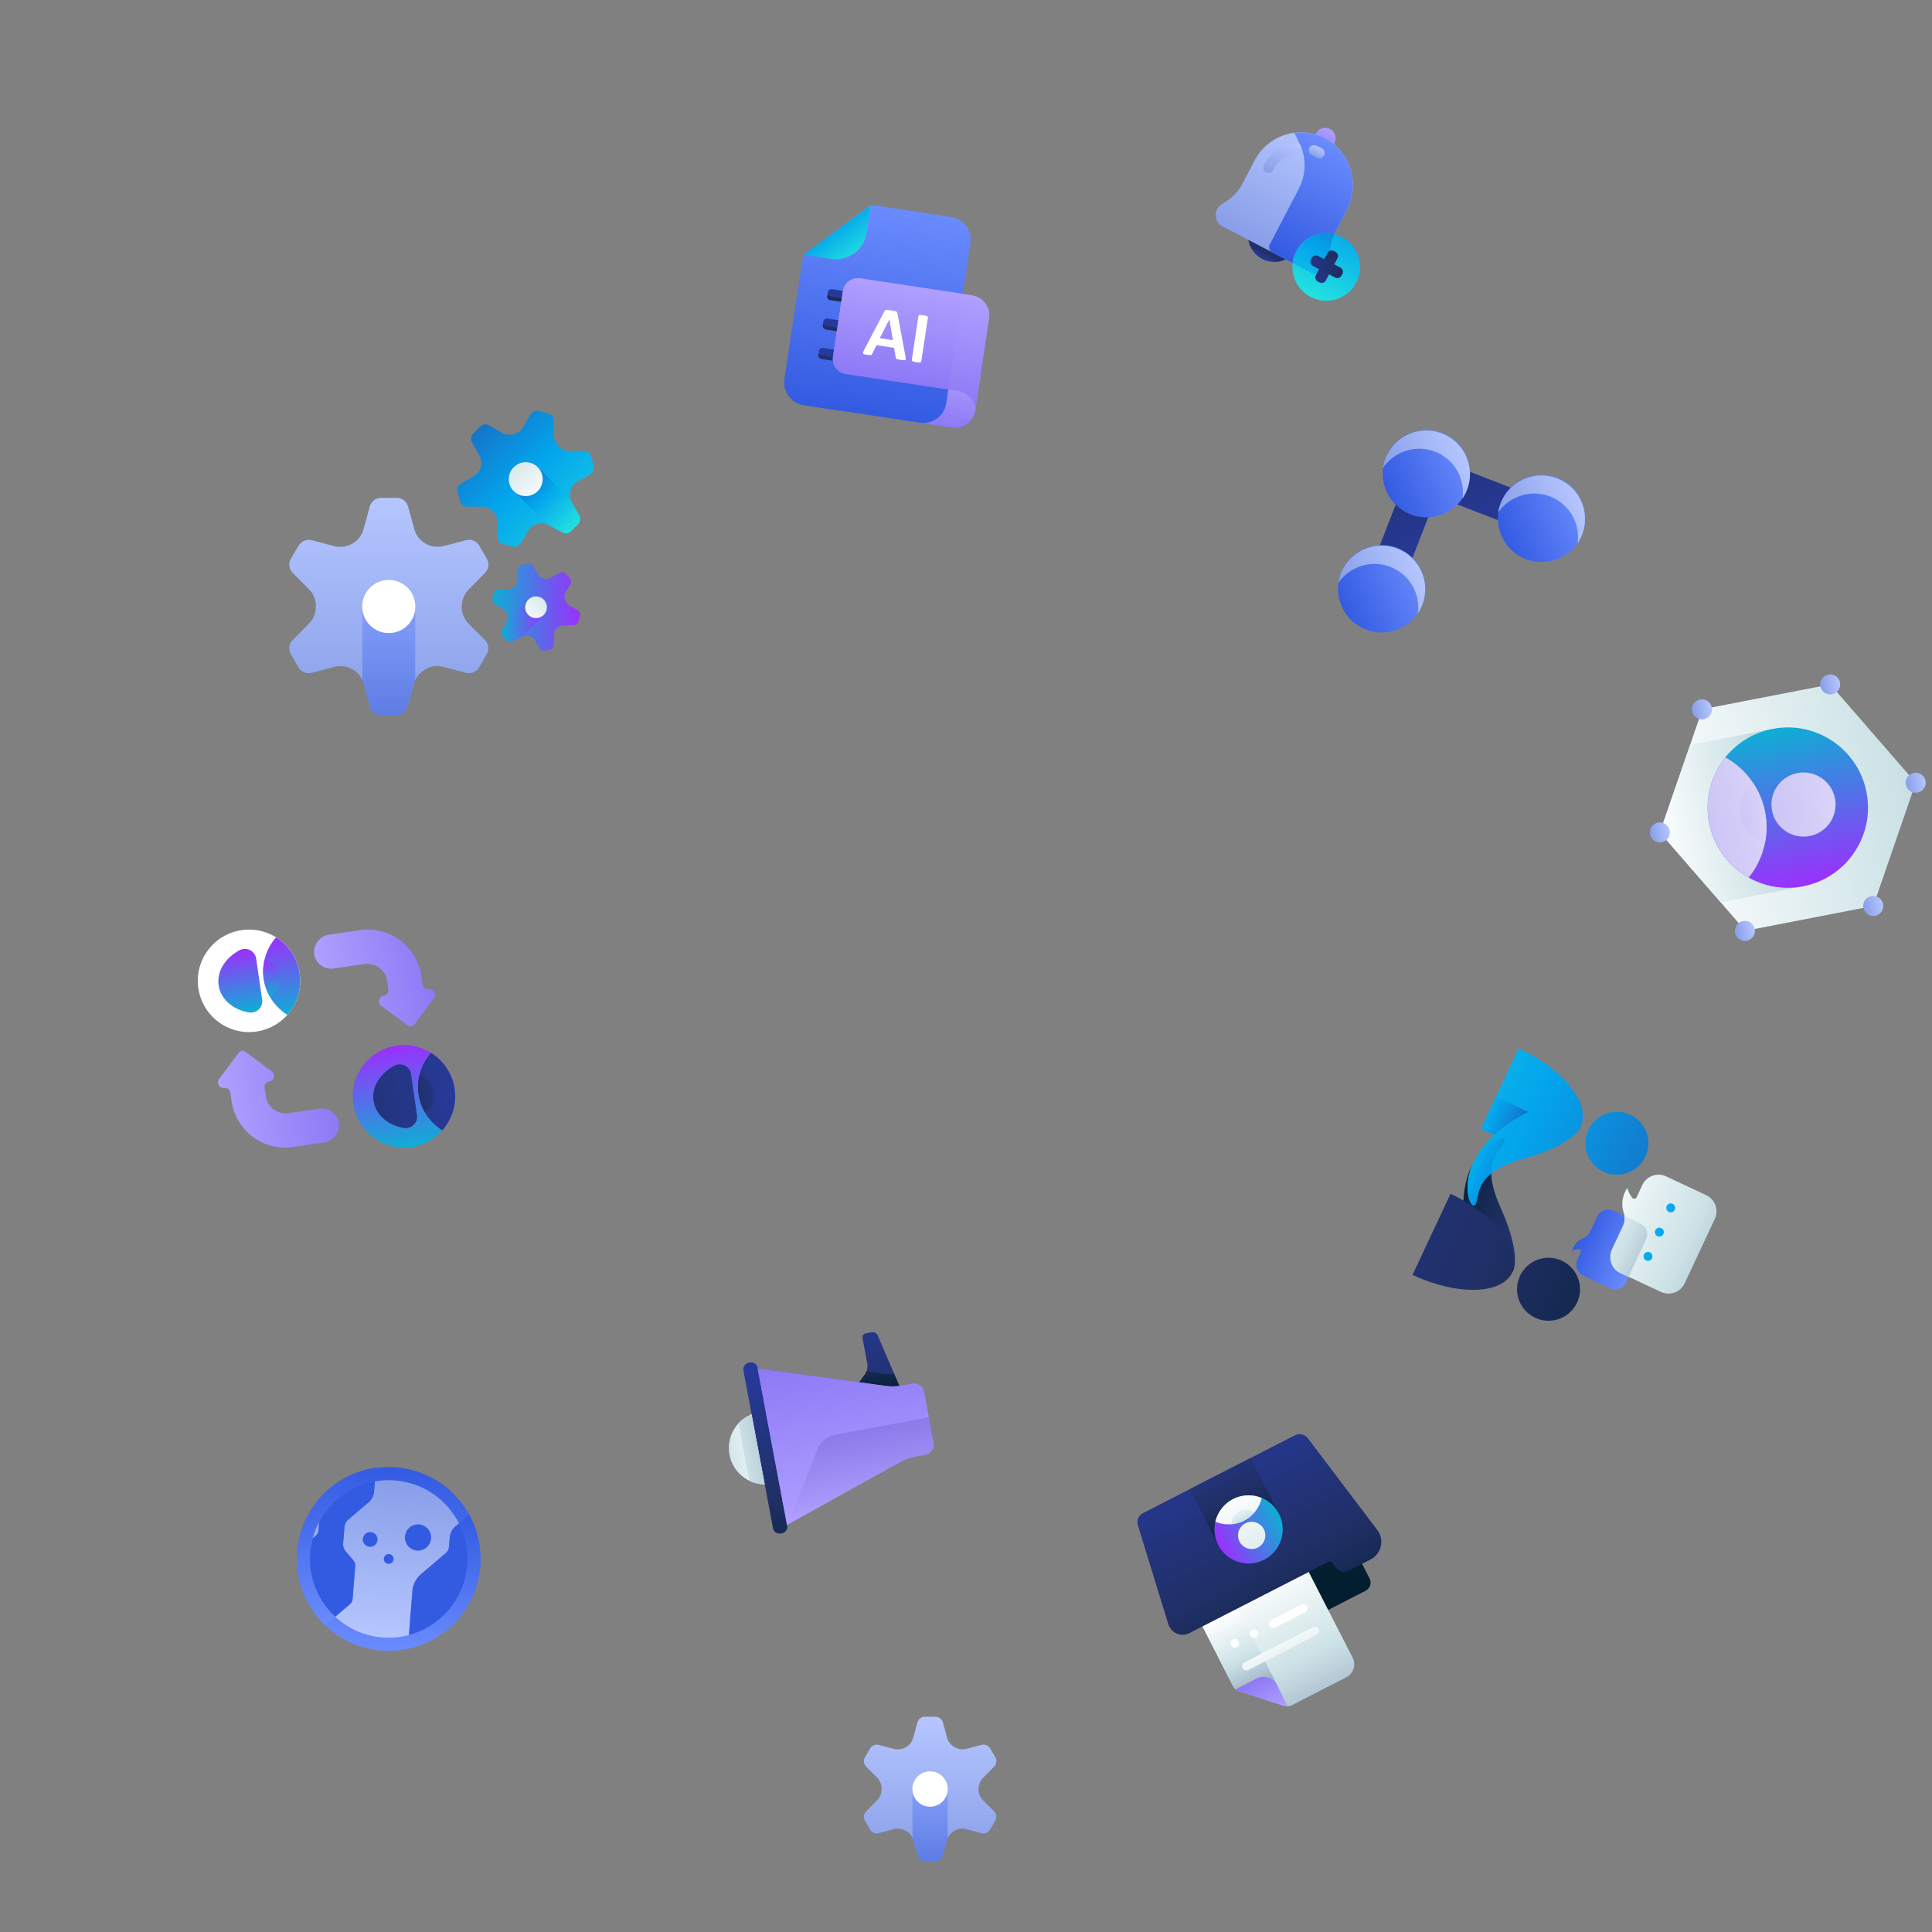 <?xml version="1.0" encoding="UTF-8"?> <svg xmlns="http://www.w3.org/2000/svg" width="700" height="700" viewBox="0 0 700 700" fill="none"><rect x="0" y="0" width="700" height="700" fill="#808080" stroke="none"/><g clip-path="url(#clip0_23_1292)"><path d="M167.297 219.75C167.307 217.394 168.251 215.137 169.922 213.476L175.749 207.57C176.399 206.909 176.814 206.053 176.933 205.134C177.051 204.215 176.866 203.282 176.406 202.478L173.649 197.7C173.185 196.893 172.469 196.261 171.61 195.901C170.752 195.54 169.799 195.472 168.898 195.705L160.813 197.831C159.672 198.129 158.483 198.197 157.316 198.03C156.149 197.863 155.026 197.466 154.014 196.86C152.068 195.69 150.655 193.806 150.077 191.61L147.846 183.473C147.588 182.558 147.032 181.757 146.266 181.196C145.5 180.634 144.569 180.345 143.619 180.375H138.081C137.15 180.376 136.246 180.682 135.506 181.246C134.767 181.811 134.233 182.602 133.986 183.499L131.754 191.636C131.176 193.832 129.763 195.716 127.817 196.886C126.805 197.492 125.683 197.89 124.515 198.056C123.348 198.223 122.159 198.156 121.018 197.858L112.933 195.731C112.032 195.498 111.079 195.567 110.221 195.927C109.363 196.288 108.646 196.92 108.182 197.726L105.373 202.451C104.913 203.256 104.727 204.188 104.846 205.108C104.964 206.027 105.38 206.882 106.029 207.544L112.146 213.713C112.908 214.517 113.503 215.465 113.895 216.502C114.287 217.538 114.469 218.642 114.429 219.75C114.462 220.849 114.276 221.943 113.884 222.97C113.493 223.997 112.902 224.937 112.146 225.735L106.029 231.93C105.38 232.591 104.964 233.447 104.846 234.366C104.727 235.285 104.913 236.218 105.373 237.023L108.129 241.8C108.594 242.607 109.31 243.239 110.168 243.599C111.027 243.96 111.979 244.028 112.881 243.795L121.359 241.564C122.429 241.303 123.54 241.26 124.626 241.436C125.713 241.611 126.753 242.003 127.686 242.588H127.869C129.723 243.648 131.088 245.391 131.676 247.444L133.986 255.87C134.208 256.791 134.732 257.612 135.473 258.202C136.215 258.791 137.133 259.116 138.081 259.125H143.619C144.55 259.124 145.454 258.818 146.194 258.254C146.933 257.689 147.467 256.898 147.714 256.001L149.946 247.811C150.529 245.666 151.922 243.831 153.831 242.693L154.277 242.43C155.182 241.884 156.188 241.526 157.234 241.378C158.28 241.229 159.346 241.292 160.367 241.564L168.846 243.795C169.747 244.028 170.7 243.96 171.558 243.599C172.416 243.239 173.132 242.607 173.597 241.8L176.353 237.023C176.82 236.224 177.014 235.294 176.905 234.375C176.796 233.456 176.39 232.598 175.749 231.93L169.843 226.05C168.172 224.389 167.228 222.133 167.218 219.776L167.297 219.75Z" fill="url(#paint0_linear_23_1292)"></path><path opacity="0.5" d="M131.282 246.761C131.439 247.023 131.579 247.295 131.702 247.575L134.012 256.001C134.257 256.894 134.788 257.682 135.522 258.246C136.256 258.809 137.155 259.118 138.08 259.125H143.619C144.55 259.124 145.454 258.818 146.193 258.254C146.933 257.689 147.467 256.898 147.714 256.001L149.945 247.811C150.09 247.477 150.257 247.153 150.444 246.84V219.75H131.282V246.761Z" fill="url(#paint1_linear_23_1292)"></path><path d="M140.863 229.384C146.184 229.384 150.497 225.071 150.497 219.75C150.497 214.429 146.184 210.116 140.863 210.116C135.542 210.116 131.229 214.429 131.229 219.75C131.229 225.071 135.542 229.384 140.863 229.384Z" fill="white"></path><path d="M202.341 161.711C201.288 160.66 200.694 159.235 200.687 157.747V152.497C200.704 151.898 200.516 151.31 200.153 150.833C199.79 150.355 199.274 150.016 198.692 149.872L195.253 148.875C194.684 148.71 194.077 148.742 193.529 148.966C192.981 149.19 192.525 149.593 192.234 150.109L189.609 154.702C189.231 155.35 188.727 155.916 188.128 156.366C187.528 156.817 186.845 157.144 186.118 157.327C185.414 157.512 184.681 157.556 183.961 157.456C183.24 157.357 182.546 157.117 181.918 156.75L177.246 154.125C176.733 153.818 176.131 153.695 175.54 153.776C174.948 153.857 174.401 154.138 173.991 154.571L171.497 157.065C171.063 157.476 170.783 158.022 170.701 158.614C170.62 159.206 170.743 159.808 171.051 160.32L173.676 164.966C174.381 166.209 174.578 167.676 174.227 169.061C174.043 169.788 173.716 170.472 173.266 171.071C172.815 171.671 172.249 172.174 171.602 172.552L167.008 175.177C166.492 175.468 166.089 175.924 165.866 176.472C165.642 177.02 165.609 177.628 165.774 178.196L166.693 181.582C166.837 182.165 167.176 182.681 167.653 183.044C168.131 183.407 168.718 183.595 169.318 183.577H174.831C175.531 183.591 176.221 183.744 176.861 184.028C177.502 184.312 178.078 184.721 178.558 185.231C179.068 185.711 179.478 186.288 179.762 186.928C180.046 187.568 180.199 188.259 180.212 188.959V194.471C180.194 195.071 180.383 195.658 180.746 196.136C181.109 196.614 181.624 196.953 182.207 197.096L185.593 198.015C186.162 198.18 186.769 198.148 187.317 197.924C187.865 197.7 188.321 197.297 188.612 196.781L191.499 192.187C191.863 191.589 192.343 191.069 192.911 190.659C193.48 190.248 194.124 189.956 194.807 189.799H194.938C196.246 189.45 197.637 189.619 198.823 190.271L203.653 192.896C204.165 193.203 204.767 193.326 205.359 193.245C205.951 193.164 206.497 192.884 206.908 192.45L209.402 189.956C209.815 189.556 210.085 189.03 210.17 188.461C210.256 187.892 210.152 187.31 209.874 186.806L207.249 182.134C206.55 180.908 206.353 179.459 206.698 178.091V177.776C206.86 177.126 207.151 176.516 207.552 175.979C207.953 175.443 208.457 174.992 209.034 174.652L213.838 171.844C214.363 171.562 214.777 171.109 215.011 170.56C215.245 170.011 215.285 169.399 215.124 168.825L214.206 165.412C214.062 164.83 213.723 164.314 213.245 163.951C212.768 163.588 212.18 163.4 211.581 163.417H206.331C204.843 163.41 203.418 162.816 202.367 161.764L202.341 161.711Z" fill="url(#paint2_linear_23_1292)"></path><path d="M198.298 190.035C198.485 190.085 198.67 190.146 198.849 190.219L203.679 192.844C204.192 193.151 204.793 193.274 205.385 193.193C205.977 193.112 206.523 192.831 206.934 192.397L209.428 189.904C209.825 189.504 210.083 188.987 210.163 188.429C210.244 187.871 210.142 187.302 209.874 186.806L207.249 182.134C207.156 181.92 207.077 181.701 207.013 181.477L194.833 169.297L186.249 177.907L198.298 190.035Z" fill="url(#paint3_linear_23_1292)"></path><path d="M194.825 177.952C197.224 175.553 197.224 171.664 194.825 169.265C192.426 166.866 188.537 166.866 186.138 169.265C183.74 171.664 183.74 175.553 186.138 177.952C188.537 180.35 192.426 180.35 194.825 177.952Z" fill="url(#paint4_linear_23_1292)"></path><path d="M201.868 227.625C202.211 227.278 202.62 227.004 203.071 226.819C203.522 226.634 204.006 226.542 204.493 226.549H207.879C208.257 226.544 208.624 226.416 208.923 226.184C209.221 225.952 209.436 225.628 209.533 225.262L210.11 223.084C210.209 222.718 210.186 222.331 210.044 221.98C209.902 221.629 209.648 221.335 209.323 221.141L206.383 219.409C205.949 219.169 205.569 218.842 205.267 218.449C204.964 218.056 204.745 217.606 204.624 217.125C204.403 216.235 204.534 215.294 204.992 214.5L206.698 211.507C206.883 211.178 206.954 210.796 206.902 210.422C206.85 210.048 206.677 209.701 206.409 209.434L204.808 207.832C204.541 207.565 204.194 207.392 203.82 207.339C203.445 207.287 203.064 207.359 202.734 207.544L199.715 209.25C198.921 209.707 197.98 209.839 197.09 209.617C196.626 209.499 196.189 209.29 195.806 209.001C195.423 208.713 195.101 208.351 194.859 207.937L193.127 204.997C192.933 204.672 192.639 204.419 192.288 204.277C191.937 204.134 191.55 204.111 191.184 204.21L188.874 204.787C188.509 204.885 188.185 205.099 187.953 205.398C187.721 205.697 187.592 206.063 187.588 206.441V209.985C187.575 210.434 187.473 210.877 187.288 211.287C187.104 211.697 186.84 212.066 186.512 212.374C186.204 212.702 185.835 212.966 185.425 213.15C185.015 213.335 184.572 213.437 184.123 213.45H180.658C180.28 213.454 179.913 213.583 179.615 213.815C179.316 214.047 179.102 214.371 179.004 214.736L178.427 216.915C178.328 217.28 178.351 217.668 178.493 218.019C178.636 218.37 178.889 218.664 179.214 218.857L182.285 220.669C182.673 220.901 183.01 221.209 183.277 221.574C183.543 221.939 183.732 222.355 183.834 222.795C183.967 223.229 184.01 223.686 183.961 224.137C183.911 224.589 183.77 225.025 183.545 225.42L181.787 228.517C181.602 228.847 181.53 229.228 181.582 229.603C181.635 229.977 181.808 230.324 182.075 230.591L183.677 232.192C183.944 232.46 184.291 232.633 184.665 232.686C185.039 232.738 185.421 232.666 185.75 232.481L188.874 230.749C189.671 230.298 190.613 230.175 191.499 230.407H191.709C192.124 230.514 192.513 230.7 192.856 230.957C193.198 231.214 193.486 231.535 193.704 231.904L195.515 235.001C195.709 235.327 196.003 235.58 196.354 235.722C196.705 235.864 197.093 235.888 197.458 235.789L199.374 235.237C199.74 235.14 200.063 234.926 200.296 234.627C200.528 234.328 200.656 233.962 200.66 233.584V230.25C200.654 229.763 200.746 229.279 200.931 228.828C201.116 228.377 201.39 227.968 201.737 227.625H201.868Z" fill="url(#paint5_linear_23_1292)"></path><path d="M183.624 225C183.632 225.122 183.632 225.245 183.624 225.367L181.865 228.465C181.681 228.795 181.609 229.176 181.661 229.55C181.713 229.925 181.886 230.272 182.154 230.539L183.755 232.14C184.022 232.408 184.369 232.581 184.744 232.633C185.118 232.685 185.499 232.613 185.829 232.429L188.874 230.749C189.011 230.696 189.151 230.652 189.294 230.617L197.169 222.742L191.499 217.125L183.624 225Z" fill="url(#paint6_linear_23_1292)"></path><path d="M197.001 222.804C198.538 221.266 198.538 218.773 197.001 217.235C195.463 215.698 192.97 215.698 191.432 217.235C189.894 218.773 189.894 221.266 191.432 222.804C192.97 224.341 195.463 224.341 197.001 222.804Z" fill="url(#paint7_linear_23_1292)"></path><path d="M495.935 207.921L513.215 163.427L557.708 180.707L553.125 192.508L520.433 179.812L507.736 212.504L495.935 207.921Z" fill="url(#paint8_linear_23_1292)"></path><path d="M502.342 178C505.866 185.997 515.205 189.625 523.203 186.101C531.201 182.578 534.828 173.238 531.305 165.24C527.782 157.243 518.442 153.615 510.444 157.139C502.446 160.662 498.819 170.002 502.342 178Z" fill="url(#paint9_linear_23_1292)"></path><path d="M486.138 219.721C489.662 227.718 499.001 231.346 506.999 227.822C514.997 224.299 518.624 214.959 515.101 206.962C511.577 198.964 502.238 195.337 494.24 198.86C486.242 202.383 482.615 211.723 486.138 219.721Z" fill="url(#paint10_linear_23_1292)"></path><path d="M544.064 194.203C547.587 202.2 556.927 205.828 564.924 202.304C572.922 198.781 576.549 189.441 573.026 181.443C569.503 173.446 560.163 169.818 552.165 173.342C544.167 176.865 540.54 186.205 544.064 194.203Z" fill="url(#paint11_linear_23_1292)"></path><path d="M507.793 163.963C510.368 162.814 513.203 162.374 516.006 162.688C518.808 163.002 521.475 164.06 523.731 165.751C525.988 167.442 527.751 169.706 528.84 172.307C529.928 174.908 530.301 177.753 529.921 180.547C531.232 178.571 532.082 176.325 532.407 173.975C532.733 171.626 532.527 169.233 531.803 166.974C531.08 164.716 529.858 162.648 528.228 160.925C526.598 159.202 524.601 157.868 522.386 157.021C520.17 156.174 517.793 155.835 515.429 156.031C513.065 156.226 510.775 156.951 508.729 158.15C506.683 159.35 504.933 160.994 503.608 162.962C502.283 164.929 501.417 167.169 501.075 169.516C502.75 167.072 505.078 165.148 507.793 163.963Z" fill="url(#paint12_linear_23_1292)"></path><path d="M491.589 205.685C494.164 204.536 496.999 204.096 499.802 204.41C502.604 204.725 505.271 205.782 507.527 207.473C509.784 209.164 511.547 211.428 512.635 214.029C513.724 216.63 514.097 219.475 513.717 222.269C515.028 220.293 515.877 218.047 516.203 215.697C516.529 213.348 516.323 210.955 515.599 208.696C514.876 206.438 513.654 204.37 512.024 202.647C510.394 200.924 508.397 199.59 506.181 198.743C503.966 197.896 501.589 197.557 499.225 197.753C496.861 197.948 494.571 198.673 492.525 199.872C490.479 201.072 488.729 202.716 487.404 204.684C486.079 206.651 485.213 208.891 484.871 211.238C486.546 208.795 488.874 206.87 491.589 205.685Z" fill="url(#paint13_linear_23_1292)"></path><path d="M549.514 180.166C552.1 179.021 554.944 178.589 557.753 178.916C560.561 179.243 563.231 180.317 565.484 182.025C567.737 183.733 569.491 186.014 570.564 188.63C571.637 191.246 571.989 194.101 571.584 196.9C572.906 194.93 573.767 192.688 574.105 190.34C574.443 187.993 574.25 185.599 573.538 183.336C572.826 181.074 571.615 179 569.994 177.269C568.372 175.537 566.383 174.192 564.171 173.334C561.96 172.475 559.585 172.124 557.22 172.308C554.855 172.491 552.561 173.204 550.509 174.393C548.457 175.582 546.698 177.217 545.363 179.178C544.028 181.138 543.151 183.374 542.796 185.719C544.472 183.276 546.799 181.352 549.514 180.166Z" fill="url(#paint14_linear_23_1292)"></path><path d="M86.446 381.467L79.471 390.823C79.202 391.14 79.035 391.53 78.992 391.943C78.949 392.356 79.032 392.773 79.229 393.138C79.427 393.504 79.73 393.801 80.099 393.991C80.468 394.182 80.886 394.256 81.299 394.205C81.797 394.132 82.303 394.26 82.707 394.561C83.11 394.862 83.378 395.311 83.45 395.809L83.915 398.994C84.288 401.555 85.164 404.016 86.492 406.237C87.819 408.459 89.573 410.396 91.652 411.937C93.73 413.478 96.093 414.593 98.605 415.219C101.116 415.844 103.726 415.966 106.284 415.58L117.124 413.999C118.756 413.816 120.255 413.013 121.313 411.758C122.371 410.502 122.907 408.888 122.811 407.249C122.735 406.412 122.488 405.598 122.086 404.859C121.684 404.12 121.136 403.47 120.475 402.95C119.814 402.43 119.054 402.05 118.241 401.834C117.428 401.617 116.579 401.569 115.747 401.691L104.499 403.331C102.601 403.591 100.678 403.091 99.147 401.94C97.617 400.789 96.603 399.079 96.326 397.184L95.865 394.02C95.793 393.522 95.921 393.015 96.222 392.612C96.522 392.208 96.971 391.941 97.469 391.868C97.885 391.819 98.276 391.644 98.59 391.368C98.904 391.091 99.127 390.725 99.228 390.319C99.33 389.913 99.305 389.486 99.158 389.094C99.011 388.702 98.748 388.364 98.404 388.125L89.048 381.15C88.861 380.989 88.642 380.869 88.406 380.798C88.17 380.726 87.922 380.705 87.677 380.735C87.432 380.764 87.197 380.845 86.985 380.971C86.773 381.097 86.589 381.266 86.446 381.467Z" fill="url(#paint15_linear_23_1292)"></path><path d="M150.153 371.136L157.128 361.779C157.397 361.463 157.564 361.072 157.607 360.659C157.65 360.246 157.568 359.83 157.37 359.464C157.173 359.099 156.869 358.801 156.5 358.611C156.131 358.421 155.713 358.346 155.301 358.397C154.803 358.47 154.296 358.342 153.893 358.041C153.489 357.74 153.221 357.291 153.149 356.793L152.688 353.629C152.317 351.066 151.443 348.602 150.116 346.378C148.789 344.154 147.035 342.215 144.956 340.672C142.877 339.128 140.513 338.011 138 337.385C135.487 336.759 132.875 336.636 130.315 337.023L119.495 338.6C117.86 338.779 116.355 339.58 115.293 340.836C114.23 342.093 113.692 343.71 113.788 345.353C113.865 346.191 114.111 347.004 114.513 347.743C114.915 348.483 115.463 349.132 116.124 349.652C116.785 350.172 117.546 350.552 118.359 350.769C119.172 350.985 120.02 351.034 120.853 350.911L132.039 349.28C133.945 349.002 135.883 349.493 137.427 350.644C138.971 351.795 139.995 353.512 140.273 355.418L140.734 358.582C140.77 358.829 140.757 359.08 140.696 359.322C140.635 359.564 140.527 359.791 140.378 359.991C140.229 360.19 140.042 360.359 139.828 360.487C139.614 360.614 139.376 360.698 139.13 360.734C138.714 360.783 138.323 360.958 138.009 361.235C137.695 361.511 137.472 361.877 137.371 362.283C137.269 362.689 137.294 363.117 137.441 363.509C137.589 363.901 137.852 364.238 138.195 364.477L147.551 371.452C147.739 371.613 147.957 371.733 148.193 371.805C148.429 371.876 148.677 371.898 148.922 371.868C149.167 371.838 149.403 371.757 149.615 371.631C149.827 371.505 150.01 371.336 150.153 371.136Z" fill="url(#paint16_linear_23_1292)"></path><path d="M164.74 394.549C163.261 384.402 153.836 377.376 143.689 378.855C133.542 380.335 126.516 389.76 127.995 399.906C129.474 410.053 138.899 417.08 149.046 415.601C159.193 414.121 166.22 404.696 164.74 394.549Z" fill="url(#paint17_linear_23_1292)"></path><path d="M151.675 396.454C152.066 399.129 153.036 401.687 154.518 403.948C156 406.21 157.958 408.12 160.255 409.546C162.045 407.524 163.373 405.135 164.145 402.547C164.917 399.959 165.115 397.234 164.725 394.561C164.336 391.889 163.368 389.334 161.889 387.074C160.41 384.814 158.456 382.904 156.163 381.477C154.371 383.497 153.041 385.883 152.266 388.47C151.491 391.056 151.289 393.781 151.675 396.454Z" fill="url(#paint18_linear_23_1292)"></path><path d="M151.655 396.457C151.995 398.771 152.773 401 153.946 403.023C155.181 402.262 156.165 401.157 156.779 399.843C157.392 398.529 157.607 397.064 157.398 395.63C157.189 394.195 156.564 392.853 155.601 391.769C154.638 390.685 153.379 389.906 151.979 389.529C151.433 391.797 151.323 394.148 151.655 396.457Z" fill="url(#paint19_linear_23_1292)"></path><path d="M135.324 398.837C136.068 403.94 140.58 407.723 146.307 408.681C146.967 408.795 147.644 408.748 148.281 408.542C148.918 408.336 149.495 407.979 149.963 407.5C150.43 407.021 150.775 406.436 150.966 405.795C151.157 405.153 151.19 404.475 151.06 403.819L148.956 389.386C148.893 388.72 148.668 388.079 148.302 387.519C147.935 386.959 147.438 386.496 146.853 386.171C146.268 385.846 145.613 385.668 144.944 385.653C144.275 385.637 143.612 385.785 143.012 386.083C137.824 388.82 134.579 393.733 135.324 398.837Z" fill="url(#paint20_linear_23_1292)"></path><path d="M108.604 352.697C107.125 342.55 97.7 335.524 87.553 337.003C77.406 338.483 70.379 347.908 71.859 358.055C73.338 368.201 82.763 375.228 92.91 373.749C103.057 372.269 110.083 362.844 108.604 352.697Z" fill="white"></path><path d="M95.538 354.603C95.929 357.279 96.899 359.836 98.381 362.098C99.863 364.359 101.821 366.27 104.119 367.696C105.909 365.673 107.236 363.285 108.008 360.697C108.78 358.109 108.978 355.383 108.588 352.711C108.199 350.039 107.231 347.483 105.752 345.223C104.273 342.963 102.319 341.053 100.026 339.626C98.234 341.646 96.904 344.033 96.129 346.619C95.354 349.206 95.153 351.931 95.538 354.603Z" fill="url(#paint21_linear_23_1292)"></path><path d="M95.518 354.606C95.858 356.921 96.636 359.149 97.81 361.173C99.044 360.412 100.029 359.306 100.642 357.993C101.255 356.679 101.471 355.214 101.262 353.779C101.052 352.344 100.428 351.002 99.465 349.918C98.502 348.834 97.243 348.056 95.842 347.679C95.297 349.947 95.187 352.297 95.518 354.606Z" fill="url(#paint22_linear_23_1292)"></path><path d="M79.208 356.984C79.952 362.087 84.465 365.87 90.192 366.828C90.851 366.942 91.528 366.894 92.165 366.689C92.802 366.483 93.379 366.125 93.847 365.647C94.315 365.168 94.659 364.583 94.851 363.941C95.042 363.3 95.074 362.622 94.945 361.965L92.841 347.532C92.777 346.866 92.552 346.225 92.186 345.665C91.82 345.105 91.323 344.643 90.738 344.318C90.153 343.993 89.497 343.815 88.828 343.799C88.159 343.784 87.496 343.931 86.897 344.229C81.688 346.969 78.464 351.88 79.208 356.984Z" fill="url(#paint23_linear_23_1292)"></path><path d="M663.141 247.976L616.803 256.972L601.427 301.605L632.388 337.243L678.725 328.247L694.102 283.613L663.141 247.976Z" fill="url(#paint24_linear_23_1292)"></path><path d="M612.358 269.892L601.427 301.605L623.43 326.923L653.3 321.124L642.228 264.093L612.358 269.892Z" fill="url(#paint25_linear_23_1292)"></path><path d="M619.248 298.145C622.306 313.893 637.551 324.181 653.3 321.124C669.048 318.066 679.336 302.821 676.279 287.072C673.221 271.324 657.976 261.036 642.227 264.093C626.479 267.151 616.191 282.396 619.248 298.145Z" fill="url(#paint26_linear_23_1292)"></path><path d="M639.517 294.21C638.708 290.059 637.002 286.134 634.519 282.711C632.036 279.287 628.835 276.447 625.14 274.389C622.488 277.682 620.587 281.513 619.57 285.616C618.552 289.719 618.442 293.995 619.248 298.145C620.054 302.295 621.755 306.219 624.234 309.643C626.714 313.067 629.91 315.909 633.601 317.97C636.257 314.679 638.163 310.848 639.185 306.744C640.207 302.64 640.32 298.362 639.517 294.21Z" fill="url(#paint27_linear_23_1292)"></path><path d="M639.517 294.209C638.81 290.62 637.426 287.198 635.439 284.127C633.561 285.405 632.099 287.206 631.233 289.307C630.368 291.408 630.138 293.716 630.571 295.946C631.004 298.177 632.081 300.231 633.67 301.855C635.258 303.48 637.288 304.603 639.508 305.086C640.201 301.494 640.204 297.802 639.517 294.209Z" fill="url(#paint28_linear_23_1292)"></path><path d="M642.036 293.72C643.259 300.02 649.358 304.135 655.657 302.912C661.956 301.689 666.072 295.591 664.849 289.291C663.626 282.992 657.528 278.877 651.228 280.1C644.929 281.323 640.813 287.421 642.036 293.72Z" fill="url(#paint29_linear_23_1292)"></path><path d="M690.536 284.304C690.919 286.273 692.824 287.559 694.793 287.176C696.761 286.794 698.047 284.889 697.665 282.92C697.283 280.951 695.377 279.665 693.409 280.048C691.44 280.43 690.154 282.335 690.536 284.304Z" fill="url(#paint30_linear_23_1292)"></path><path d="M597.862 302.297C598.244 304.265 600.15 305.551 602.118 305.169C604.087 304.787 605.373 302.881 604.991 300.913C604.609 298.944 602.703 297.658 600.734 298.04C598.766 298.422 597.48 300.328 597.862 302.297Z" fill="url(#paint31_linear_23_1292)"></path><path d="M675.137 328.942C675.519 330.911 677.425 332.197 679.393 331.815C681.362 331.432 682.648 329.527 682.266 327.558C681.884 325.59 679.978 324.304 678.009 324.686C676.041 325.068 674.755 326.974 675.137 328.942Z" fill="url(#paint32_linear_23_1292)"></path><path d="M628.657 337.966C629.04 339.935 630.945 341.221 632.914 340.838C634.882 340.456 636.168 338.551 635.786 336.582C635.404 334.613 633.498 333.327 631.53 333.71C629.561 334.092 628.275 335.997 628.657 337.966Z" fill="url(#paint33_linear_23_1292)"></path><path d="M659.552 248.672C659.935 250.641 661.84 251.927 663.809 251.544C665.777 251.162 667.063 249.257 666.681 247.288C666.299 245.319 664.393 244.033 662.425 244.416C660.456 244.798 659.17 246.703 659.552 248.672Z" fill="url(#paint34_linear_23_1292)"></path><path d="M613.073 257.696C613.455 259.664 615.361 260.95 617.329 260.568C619.298 260.186 620.584 258.28 620.202 256.312C619.82 254.343 617.914 253.057 615.945 253.439C613.977 253.822 612.691 255.727 613.073 257.696Z" fill="url(#paint35_linear_23_1292)"></path><path d="M596.416 449.036L589.101 464.667C588.616 465.703 587.739 466.504 586.663 466.894C585.587 467.284 584.401 467.231 583.364 466.746L573.595 462.174C572.559 461.689 571.758 460.812 571.368 459.736C570.978 458.66 571.031 457.474 571.517 456.437L572.906 453.468C572.956 453.367 572.978 453.254 572.97 453.142C572.963 453.03 572.927 452.922 572.865 452.828C572.803 452.734 572.718 452.658 572.618 452.607C572.518 452.556 572.406 452.532 572.294 452.538C571.382 452.553 570.482 452.747 569.645 453.108C569.931 452.077 570.454 451.127 571.172 450.335C571.891 449.542 572.784 448.928 573.782 448.542C574.725 448.191 575.505 447.504 575.971 446.613L578.714 440.752C579.199 439.716 580.076 438.914 581.152 438.525C582.228 438.135 583.414 438.188 584.451 438.673L594.337 443.3C595.373 443.785 596.175 444.662 596.564 445.738C596.954 446.813 596.901 448 596.416 449.036Z" fill="url(#paint36_linear_23_1292)"></path><path d="M594.338 443.299L584.569 438.727C583.533 438.242 582.346 438.189 581.271 438.579C580.195 438.969 579.318 439.77 578.833 440.806L576.09 446.668C575.618 447.605 574.804 448.324 573.816 448.676C572.826 449.06 571.938 449.669 571.224 450.455C570.509 451.24 569.986 452.181 569.697 453.203C570.484 452.852 571.33 452.65 572.191 452.607C572.303 452.602 572.414 452.626 572.515 452.677C572.615 452.728 572.7 452.804 572.762 452.898C572.824 452.991 572.86 453.1 572.867 453.212C572.875 453.324 572.853 453.436 572.803 453.537L572.374 454.456L589.098 462.283L596.688 446.066C596.52 445.462 596.224 444.901 595.818 444.424C595.412 443.946 594.907 443.562 594.338 443.299Z" fill="url(#paint37_linear_23_1292)"></path><path d="M545.304 413.206C544.964 416.477 535.401 419.099 543.635 437.434C551.869 455.768 547.988 460.907 547.988 460.907L531.775 449.746C524.304 417.669 545.598 410.033 545.304 413.206Z" fill="url(#paint38_linear_23_1292)"></path><path d="M550.727 462.283C548.056 467.991 550.517 474.784 556.226 477.456C561.934 480.127 568.727 477.666 571.398 471.957C574.07 466.249 571.608 459.456 565.9 456.785C560.192 454.113 553.398 456.575 550.727 462.283Z" fill="url(#paint39_linear_23_1292)"></path><path d="M547.953 460.985C544.167 469.074 527.965 469.494 511.788 461.923L525.54 432.538C541.718 440.109 551.738 452.896 547.953 460.985Z" fill="url(#paint40_linear_23_1292)"></path><path d="M575.489 409.375C572.817 415.083 575.279 421.876 580.987 424.548C586.695 427.219 593.489 424.757 596.16 419.049C598.831 413.341 596.37 406.548 590.661 403.876C584.953 401.205 578.16 403.667 575.489 409.375Z" fill="url(#paint41_linear_23_1292)"></path><path d="M572.714 408.076C576.509 399.968 566.406 387.356 550.228 379.785L536.512 409.092C552.69 416.663 568.928 416.165 572.714 408.076Z" fill="url(#paint42_linear_23_1292)"></path><path d="M541.999 397.37L536.513 409.093C540.448 410.946 544.572 412.373 548.811 413.348L553.722 402.856L541.999 397.37Z" fill="url(#paint43_linear_23_1292)"></path><path d="M534.332 436.653C536.625 434.296 532.512 425.274 551.865 419.85C571.218 414.427 572.677 408.155 572.677 408.155L553.721 402.856C524.305 417.67 532.084 438.911 534.332 436.653Z" fill="url(#paint44_linear_23_1292)"></path><path d="M534.332 436.652C535.931 435.018 534.391 429.963 540.288 425.149C540.16 417.634 545.02 415.598 545.305 413.206C545.505 411.252 538.038 413.212 533.488 421.967C529.727 430.972 533.006 437.96 534.332 436.652Z" fill="url(#paint45_linear_23_1292)"></path><path d="M610.406 464.944L621.315 441.636C622.042 440.081 622.123 438.301 621.538 436.687C620.953 435.074 619.751 433.759 618.197 433.031L603.66 426.228C602.106 425.5 600.326 425.42 598.712 426.005C597.099 426.59 595.783 427.792 595.056 429.346L592.989 433.762C592.919 433.914 592.81 434.045 592.674 434.143C592.538 434.241 592.379 434.302 592.212 434.319C592.045 434.337 591.877 434.312 591.723 434.245C591.569 434.179 591.435 434.074 591.334 433.94C590.537 432.892 589.946 431.702 589.593 430.434C588.69 431.743 588.105 433.246 587.884 434.821C587.664 436.397 587.814 438.002 588.323 439.509C588.86 440.974 588.812 442.589 588.189 444.019L584.138 452.675C583.41 454.229 583.33 456.009 583.915 457.623C584.5 459.236 585.702 460.552 587.256 461.279L601.793 468.082C602.564 468.443 603.399 468.648 604.25 468.686C605.101 468.724 605.951 468.593 606.751 468.302C607.551 468.01 608.286 467.563 608.913 466.987C609.54 466.411 610.048 465.717 610.406 464.944Z" fill="url(#paint46_linear_23_1292)"></path><path d="M596.416 449.036C596.901 448 596.954 446.813 596.564 445.738C596.175 444.662 595.373 443.785 594.337 443.3L588.476 440.557C588.72 441.739 588.586 442.968 588.094 444.07L584.043 452.725C583.316 454.28 583.235 456.06 583.82 457.673C584.405 459.287 585.607 460.602 587.161 461.33L590.033 462.674L596.416 449.036Z" fill="url(#paint47_linear_23_1292)"></path><path d="M603.863 436.944C603.484 437.753 603.833 438.716 604.643 439.095C605.452 439.474 606.415 439.125 606.794 438.315C607.172 437.506 606.823 436.543 606.014 436.164C605.205 435.786 604.242 436.135 603.863 436.944Z" fill="url(#paint48_linear_23_1292)"></path><path d="M599.747 445.736C599.368 446.545 599.717 447.508 600.526 447.887C601.336 448.266 602.299 447.917 602.677 447.108C603.056 446.298 602.707 445.335 601.898 444.956C601.089 444.578 600.126 444.927 599.747 445.736Z" fill="url(#paint49_linear_23_1292)"></path><path d="M595.633 454.528C595.254 455.337 595.603 456.3 596.413 456.679C597.222 457.058 598.185 456.709 598.564 455.899C598.942 455.09 598.593 454.127 597.784 453.748C596.975 453.369 596.012 453.718 595.633 454.528Z" fill="url(#paint50_linear_23_1292)"></path><path d="M494.797 576.357L446.551 601.074C445.534 601.595 444.353 601.691 443.266 601.34C442.179 600.99 441.275 600.222 440.755 599.205L426.512 571.406L481.525 543.221L496.228 571.92C496.626 572.698 496.7 573.603 496.431 574.435C496.163 575.267 495.575 575.958 494.797 576.357Z" fill="url(#paint51_linear_23_1292)"></path><path d="M487.678 607.785C488.313 607.472 488.879 607.036 489.344 606.502C489.808 605.968 490.162 605.347 490.385 604.675C490.607 604.003 490.693 603.294 490.639 602.588C490.585 601.883 490.39 601.195 490.067 600.565L468.629 558.718C468.306 558.088 467.861 557.529 467.32 557.073C466.779 556.616 466.153 556.272 465.478 556.06C464.802 555.848 464.092 555.772 463.387 555.837C462.682 555.903 461.997 556.107 461.373 556.44L432.363 571.302C431.126 571.96 430.197 573.079 429.777 574.415C429.358 575.752 429.481 577.2 430.12 578.447L446.711 610.832C446.934 611.271 447.242 611.662 447.617 611.983C447.991 612.303 448.426 612.547 448.895 612.699L465.248 618.049C466.197 618.35 467.226 618.264 468.112 617.809L487.678 607.785Z" fill="url(#paint52_linear_23_1292)"></path><path d="M440.522 567.121L432.436 571.264C431.176 571.91 430.224 573.029 429.79 574.376C429.355 575.723 429.474 577.187 430.119 578.447L446.71 610.831C446.934 611.271 447.242 611.662 447.616 611.982C447.991 612.303 448.425 612.546 448.894 612.699L456.808 615.312L463.464 611.902L440.522 567.121Z" fill="url(#paint53_linear_23_1292)"></path><path d="M462.603 610.445C462.285 609.819 461.847 609.261 461.313 608.804C460.779 608.348 460.16 608.001 459.492 607.784C458.824 607.567 458.119 607.484 457.419 607.54C456.719 607.596 456.036 607.79 455.411 608.11L447.654 612.084C448 612.362 448.392 612.577 448.812 612.718L465.249 618.049C465.672 618.18 466.116 618.235 466.559 618.211L462.603 610.445Z" fill="url(#paint54_linear_23_1292)"></path><path d="M450.894 602.322L475.705 589.611C476.069 589.424 476.494 589.39 476.884 589.515C477.274 589.641 477.598 589.917 477.785 590.281C477.972 590.646 478.006 591.07 477.88 591.46C477.754 591.85 477.479 592.174 477.114 592.361L452.303 605.072C451.938 605.259 451.514 605.294 451.124 605.168C450.734 605.042 450.41 604.766 450.223 604.402C450.036 604.037 450.002 603.613 450.128 603.223C450.254 602.833 450.529 602.509 450.894 602.322Z" fill="url(#paint55_linear_23_1292)"></path><path d="M460.547 586.958L471.55 581.321C471.915 581.134 472.339 581.1 472.729 581.226C473.119 581.352 473.443 581.627 473.63 581.992C473.817 582.357 473.851 582.781 473.725 583.171C473.599 583.561 473.324 583.885 472.959 584.072L461.957 589.709C461.592 589.896 461.168 589.93 460.778 589.804C460.388 589.678 460.064 589.403 459.877 589.038C459.69 588.673 459.655 588.249 459.781 587.859C459.907 587.469 460.183 587.145 460.547 586.958Z" fill="url(#paint56_linear_23_1292)"></path><path d="M446.721 594.042C447.086 593.855 447.51 593.82 447.9 593.946C448.29 594.072 448.614 594.348 448.801 594.712C448.988 595.077 449.022 595.501 448.896 595.891C448.77 596.281 448.495 596.605 448.13 596.792C447.765 596.979 447.341 597.013 446.951 596.888C446.561 596.762 446.237 596.486 446.05 596.122C445.863 595.757 445.829 595.333 445.955 594.943C446.08 594.553 446.356 594.228 446.721 594.042Z" fill="url(#paint57_linear_23_1292)"></path><path d="M453.597 590.519C453.962 590.332 454.386 590.297 454.776 590.423C455.166 590.549 455.49 590.825 455.677 591.189C455.864 591.554 455.898 591.978 455.773 592.368C455.647 592.758 455.371 593.082 455.007 593.269C454.642 593.456 454.218 593.49 453.828 593.365C453.438 593.239 453.113 592.963 452.927 592.599C452.74 592.234 452.705 591.81 452.831 591.42C452.957 591.03 453.233 590.706 453.597 590.519Z" fill="url(#paint58_linear_23_1292)"></path><path d="M482.551 566.101L483.989 568.003C484.521 568.704 485.283 569.194 486.14 569.39C486.998 569.585 487.897 569.473 488.68 569.072L496.584 565.023C497.513 564.548 498.327 563.875 498.969 563.051C499.61 562.227 500.064 561.273 500.297 560.256C500.53 559.238 500.538 558.182 500.319 557.161C500.101 556.14 499.661 555.18 499.032 554.347L473.853 521.107C473.321 520.407 472.559 519.916 471.701 519.721C470.844 519.525 469.945 519.638 469.161 520.038L414.149 548.222C413.366 548.624 412.75 549.288 412.407 550.098C412.065 550.908 412.018 551.813 412.275 552.654L423.316 588.484C423.551 589.238 423.947 589.932 424.478 590.517C425.009 591.102 425.662 591.564 426.39 591.87C427.118 592.176 427.904 592.32 428.693 592.29C429.483 592.261 430.256 592.059 430.959 591.699L481.424 565.845C481.613 565.75 481.828 565.723 482.034 565.77C482.239 565.817 482.422 565.934 482.551 566.101Z" fill="url(#paint59_linear_23_1292)"></path><path d="M441.381 559.759L463.386 548.485L453.043 528.296L431.037 539.569L441.381 559.759Z" fill="url(#paint60_linear_23_1292)"></path><path d="M446.747 543.12C440.67 546.233 438.268 553.683 441.381 559.759C444.494 565.836 451.944 568.238 458.02 565.125C464.097 562.012 466.499 554.562 463.386 548.486C460.273 542.409 452.823 540.007 446.747 543.12Z" fill="url(#paint61_linear_23_1292)"></path><path d="M450.759 550.95C452.358 550.129 453.758 548.969 454.863 547.552C455.968 546.134 456.751 544.492 457.156 542.741C455.496 542.047 453.705 541.723 451.907 541.792C450.11 541.862 448.349 542.323 446.747 543.143C445.146 543.963 443.743 545.123 442.637 546.542C441.53 547.96 440.747 549.603 440.341 551.356C442.002 552.051 443.795 552.375 445.595 552.305C447.394 552.235 449.156 551.772 450.759 550.95Z" fill="url(#paint62_linear_23_1292)"></path><path d="M450.759 550.95C452.137 550.235 453.369 549.266 454.389 548.095C453.644 547.478 452.735 547.093 451.774 546.988C450.813 546.883 449.842 547.062 448.981 547.503C448.121 547.944 447.408 548.627 446.932 549.469C446.456 550.31 446.237 551.273 446.302 552.238C447.856 552.093 449.368 551.657 450.759 550.95Z" fill="url(#paint63_linear_23_1292)"></path><path d="M451.247 551.904C448.817 553.149 447.856 556.129 449.101 558.56C450.346 560.99 453.326 561.951 455.757 560.706C458.187 559.461 459.148 556.481 457.903 554.05C456.658 551.62 453.678 550.659 451.247 551.904Z" fill="url(#paint64_linear_23_1292)"></path><path d="M274.805 511.706C267.657 513.048 262.95 519.931 264.292 527.079C265.633 534.227 272.516 538.934 279.664 537.593C286.813 536.251 291.52 529.368 290.178 522.22C288.836 515.072 281.954 510.365 274.805 511.706Z" fill="url(#paint65_linear_23_1292)"></path><path d="M326.916 504.647L318.041 483.91C317.857 483.485 317.533 483.135 317.124 482.918C316.715 482.7 316.244 482.628 315.788 482.714L313.571 483.13C313.215 483.196 312.901 483.402 312.696 483.7C312.492 483.999 312.415 484.367 312.482 484.722L314.208 493.918C314.349 494.66 314.335 495.422 314.167 496.158C313.998 496.894 313.68 497.587 313.231 498.194L308.797 504.151" fill="url(#paint66_linear_23_1292)"></path><path d="M313.94 496.851C313.77 497.322 313.536 497.767 313.245 498.174L308.811 504.131L326.916 504.647L323.999 497.828C322.742 497.933 321.477 497.902 320.227 497.735L313.94 496.851Z" fill="url(#paint67_linear_23_1292)"></path><path d="M331.479 527.813L335.398 527.077C336.344 526.885 337.176 526.329 337.715 525.529C338.254 524.728 338.456 523.748 338.278 522.799L334.794 504.236C334.614 503.278 334.061 502.431 333.257 501.882C332.453 501.332 331.464 501.124 330.507 501.303L326.639 502.029C324.799 502.374 322.915 502.421 321.06 502.169L274.489 495.803L285.137 552.526L326.229 529.706C327.866 528.798 329.639 528.158 331.479 527.813Z" fill="url(#paint68_linear_23_1292)"></path><path d="M282.888 555.618L283.301 555.54C284.611 555.294 285.473 554.033 285.227 552.723L274.503 495.587C274.257 494.277 272.995 493.415 271.685 493.661L271.273 493.738C269.963 493.984 269.1 495.245 269.346 496.555L280.071 553.691C280.317 555.001 281.578 555.864 282.888 555.618Z" fill="url(#paint69_linear_23_1292)"></path><path d="M272.271 512.431C270.474 513.152 268.859 514.263 267.544 515.685L271.451 536.5C273.192 537.348 275.1 537.798 277.037 537.818L272.271 512.431Z" fill="url(#paint70_linear_23_1292)"></path><path d="M285.137 552.526L285.308 552.494L296.181 525.096C296.709 523.765 297.565 522.59 298.67 521.68C299.775 520.769 301.092 520.153 302.499 519.889L336.533 513.5L334.79 504.218C334.611 503.261 334.058 502.414 333.254 501.864C332.45 501.314 331.461 501.107 330.503 501.286L326.636 502.012C324.796 502.357 322.912 502.404 321.057 502.152L274.489 495.803L285.137 552.526Z" fill="url(#paint71_linear_23_1292)"></path><path d="M143.476 531.643C125.145 530.183 109.102 543.86 107.642 562.191C106.183 580.522 119.86 596.565 138.191 598.025C156.522 599.484 172.565 585.807 174.025 567.476C175.484 549.145 161.807 533.102 143.476 531.643Z" fill="url(#paint72_linear_23_1292)"></path><path d="M143.098 536.391C127.39 535.141 113.642 546.861 112.391 562.569C111.141 578.277 122.861 592.025 138.569 593.276C154.277 594.526 168.025 582.806 169.276 567.098C170.526 551.39 158.806 537.642 143.098 536.391Z" fill="url(#paint73_linear_23_1292)"></path><path d="M149.44 576.344L147.765 597.382C152.844 596.303 157.599 594.051 161.651 590.804C165.703 587.558 168.938 583.409 171.099 578.688C173.259 573.967 174.285 568.806 174.093 563.618C173.901 558.43 172.498 553.358 169.995 548.81L165.002 553.003C164.394 553.547 163.899 554.207 163.547 554.943C163.194 555.679 162.99 556.478 162.947 557.293L162.701 560.391C162.665 560.84 162.541 561.278 162.336 561.679C162.131 562.08 161.848 562.436 161.504 562.728L152.573 570.341C151.682 571.086 150.946 572 150.408 573.03C149.871 574.06 149.542 575.186 149.44 576.344Z" fill="url(#paint74_linear_23_1292)"></path><path d="M169.276 567.098C169.694 561.877 168.658 556.643 166.283 551.974L165.002 553.003C164.394 553.548 163.9 554.207 163.547 554.943C163.194 555.679 162.991 556.478 162.948 557.293L162.701 560.391C162.666 560.84 162.542 561.278 162.336 561.679C162.131 562.08 161.848 562.437 161.504 562.728L152.574 570.341C151.682 571.087 150.946 572 150.409 573.03C149.871 574.061 149.542 575.187 149.441 576.344L148.164 592.378C153.866 590.865 158.958 587.622 162.739 583.094C166.52 578.566 168.804 572.978 169.276 567.098Z" fill="#335BE2"></path><path d="M147.835 560.149C148.655 561.108 149.821 561.702 151.078 561.802C152.335 561.902 153.581 561.5 154.542 560.683C155.5 559.864 156.095 558.697 156.195 557.44C156.295 556.183 155.892 554.938 155.076 553.977C154.256 553.018 153.09 552.424 151.833 552.324C150.576 552.224 149.33 552.626 148.369 553.443C147.411 554.262 146.816 555.429 146.716 556.686C146.616 557.943 147.019 559.188 147.835 560.149Z" fill="#335BE2"></path><path d="M115.607 552.085L115.425 554.366C115.394 554.773 115.283 555.171 115.098 555.535C114.913 555.899 114.658 556.224 114.348 556.49L107.659 562.192C107.265 567.115 107.974 572.064 109.734 576.679C111.494 581.293 114.261 585.457 117.834 588.867L126.783 581.238C127.063 580.999 127.293 580.707 127.46 580.38C127.627 580.052 127.728 579.695 127.757 579.328L128.706 567.413C128.735 567.047 128.692 566.678 128.579 566.328C128.466 565.978 128.285 565.654 128.046 565.374L125.242 562.085C124.572 561.3 124.24 560.282 124.32 559.253L124.798 553.245C124.882 552.217 125.371 551.264 126.157 550.595L133.507 544.329C134.693 543.307 135.425 541.856 135.541 540.294L136.219 531.784C131.449 532.453 126.88 534.148 122.829 536.753C118.777 539.358 115.338 542.811 112.75 546.873L114.981 550.048C115.423 550.632 115.645 551.354 115.607 552.085Z" fill="url(#paint75_linear_23_1292)"></path><path d="M121.473 585.765L126.783 581.238C127.063 580.999 127.293 580.707 127.46 580.38C127.627 580.052 127.728 579.695 127.757 579.328L128.706 567.413C128.735 567.047 128.692 566.678 128.579 566.328C128.466 565.978 128.285 565.654 128.046 565.374L125.242 562.085C124.572 561.3 124.24 560.282 124.32 559.253L124.798 553.245C124.882 552.217 125.371 551.264 126.157 550.595L133.507 544.329C134.693 543.307 135.425 541.856 135.541 540.294L135.826 536.72C131.568 537.488 127.539 539.214 124.045 541.766C120.552 544.319 117.683 547.632 115.657 551.455C115.659 551.643 115.644 551.831 115.612 552.017L115.425 554.366C115.394 554.773 115.283 555.171 115.098 555.535C114.913 555.899 114.658 556.224 114.348 556.49L113.319 557.367C111.936 562.393 111.965 567.702 113.403 572.712C114.842 577.723 117.634 582.239 121.473 585.765Z" fill="#335BE2"></path><path d="M140.974 563.063C139.997 562.986 139.141 563.715 139.063 564.693C138.985 565.67 139.715 566.526 140.692 566.604C141.67 566.682 142.526 565.952 142.604 564.975C142.681 563.997 141.952 563.141 140.974 563.063Z" fill="#335BE2"></path><path d="M134.328 555.1C132.852 554.983 131.561 556.084 131.443 557.56C131.326 559.036 132.427 560.327 133.903 560.445C135.379 560.562 136.67 559.461 136.788 557.985C136.905 556.509 135.804 555.218 134.328 555.1Z" fill="#335BE2"></path><path d="M457.322 93.828C461.963 96.248 467.688 94.447 470.108 89.805C472.528 85.163 470.727 79.438 466.085 77.018C461.444 74.598 455.719 76.399 453.299 81.041C450.879 85.683 452.68 91.407 457.322 93.828Z" fill="url(#paint76_linear_23_1292)"></path><path d="M452.371 83.765C452.031 85.723 452.312 87.739 453.174 89.529L463.221 94.767C465.183 94.449 466.996 93.525 468.407 92.126L452.371 83.765Z" fill="url(#paint77_linear_23_1292)"></path><path d="M480.837 56.941L474.111 53.435L476.762 48.351C477.226 47.459 478.025 46.788 478.984 46.485C479.942 46.182 480.982 46.27 481.875 46.732C482.769 47.198 483.441 48 483.743 48.961C484.045 49.922 483.954 50.964 483.488 51.858L480.837 56.941Z" fill="url(#paint78_linear_23_1292)"></path><path d="M481.982 94.397L481.912 93.501C481.639 90.204 482.298 86.897 483.816 83.957L487.889 76.144C490.217 71.795 490.793 66.721 489.5 61.961C488.207 57.2 485.143 53.115 480.935 50.541C478.718 49.246 476.261 48.414 473.713 48.097C471.165 47.779 468.579 47.982 466.112 48.693C463.645 49.404 461.348 50.609 459.36 52.234C457.372 53.859 455.734 55.87 454.547 58.147L450.222 66.443C448.681 69.37 446.347 71.804 443.487 73.467L442.748 73.942C442.037 74.361 441.451 74.963 441.05 75.685C440.649 76.407 440.449 77.223 440.47 78.049C440.49 78.874 440.732 79.679 441.168 80.38C441.605 81.081 442.221 81.652 442.952 82.035L475.231 98.863C475.964 99.244 476.785 99.422 477.609 99.379C478.434 99.335 479.232 99.072 479.921 98.617C480.609 98.161 481.164 97.53 481.526 96.788C481.889 96.046 482.046 95.22 481.982 94.397Z" fill="url(#paint79_linear_23_1292)"></path><path d="M475.224 98.875C475.958 99.258 476.781 99.437 477.608 99.394C478.435 99.351 479.235 99.087 479.925 98.63C480.615 98.173 481.17 97.539 481.532 96.794C481.894 96.05 482.049 95.222 481.982 94.397L481.912 93.5C481.639 90.203 482.298 86.896 483.816 83.957L487.889 76.144C490.148 71.932 490.765 67.032 489.622 62.391C488.479 57.751 485.656 53.698 481.7 51.017C477.932 48.566 473.414 47.539 468.958 48.121L470.853 51.996C472.094 54.537 472.722 57.333 472.686 60.16C472.65 62.987 471.95 65.767 470.645 68.274L460.043 88.61C459.785 89.103 459.735 89.678 459.902 90.209C460.069 90.739 460.439 91.182 460.933 91.439L475.224 98.875Z" fill="url(#paint80_linear_23_1292)"></path><path d="M458.701 62.463C458.48 62.348 458.284 62.191 458.125 62C457.965 61.81 457.845 61.59 457.77 61.353C457.695 61.115 457.668 60.866 457.69 60.618C457.712 60.371 457.782 60.13 457.897 59.909C459.03 57.74 460.67 55.876 462.678 54.476C464.686 53.076 467.002 52.182 469.43 51.87C469.929 51.806 470.434 51.944 470.832 52.252C471.029 52.405 471.194 52.595 471.317 52.811C471.441 53.028 471.521 53.266 471.552 53.514C471.584 53.761 471.566 54.012 471.5 54.252C471.435 54.493 471.322 54.718 471.17 54.915C471.017 55.112 470.827 55.277 470.611 55.401C470.394 55.525 470.156 55.605 469.908 55.636C468.087 55.869 466.35 56.538 464.843 57.587C463.336 58.636 462.105 60.033 461.254 61.66C461.139 61.88 460.982 62.076 460.791 62.235C460.601 62.395 460.381 62.516 460.144 62.59C459.907 62.665 459.657 62.692 459.409 62.67C459.162 62.648 458.921 62.578 458.701 62.463Z" fill="url(#paint81_linear_23_1292)"></path><path d="M475.27 56.22C474.812 56.012 474.456 55.63 474.279 55.16C474.103 54.689 474.121 54.167 474.329 53.709C474.537 53.252 474.918 52.895 475.389 52.719C475.86 52.542 476.381 52.56 476.839 52.768C477.584 53.062 478.305 53.412 478.996 53.816C479.43 54.069 479.746 54.484 479.874 54.97C480.003 55.456 479.933 55.973 479.68 56.407C479.427 56.842 479.012 57.157 478.526 57.286C478.04 57.414 477.523 57.344 477.089 57.091C476.576 56.771 476.039 56.491 475.483 56.254L475.27 56.22Z" fill="url(#paint82_linear_23_1292)"></path><path d="M474.863 107.58C480.866 110.709 488.268 108.38 491.398 102.378C494.527 96.375 492.198 88.973 486.196 85.843C480.193 82.714 472.791 85.043 469.661 91.045C466.532 97.048 468.861 104.45 474.863 107.58Z" fill="url(#paint83_linear_23_1292)"></path><path d="M481.982 94.397L481.912 93.501C481.683 90.522 482.216 87.533 483.46 84.817C481.765 84.397 480.001 84.344 478.284 84.662C476.567 84.98 474.939 85.661 473.506 86.659C472.074 87.657 470.872 88.95 469.98 90.451C469.088 91.951 468.526 93.625 468.333 95.36L475.192 98.936C475.932 99.331 476.765 99.518 477.602 99.476C478.44 99.435 479.25 99.167 479.947 98.701C480.644 98.235 481.202 97.589 481.56 96.831C481.918 96.073 482.064 95.232 481.982 94.397Z" fill="url(#paint84_linear_23_1292)"></path><path d="M483.857 91.243L483.277 90.941C482.437 90.503 481.401 90.829 480.963 91.669L476.763 99.724C476.325 100.564 476.651 101.6 477.492 102.039L478.071 102.341C478.912 102.779 479.948 102.453 480.386 101.613L484.585 93.558C485.023 92.718 484.697 91.681 483.857 91.243Z" fill="url(#paint85_linear_23_1292)"></path><path d="M486.074 99.833L486.377 99.253C486.815 98.413 486.489 97.377 485.648 96.939L477.594 92.739C476.754 92.301 475.717 92.627 475.279 93.468L474.977 94.047C474.539 94.887 474.865 95.924 475.705 96.362L483.76 100.561C484.6 100.999 485.636 100.673 486.074 99.833Z" fill="url(#paint86_linear_23_1292)"></path><path d="M354.567 648.194C354.573 646.627 355.201 645.126 356.313 644.021L360.19 640.092C360.622 639.652 360.898 639.083 360.977 638.472C361.056 637.86 360.932 637.239 360.626 636.704L358.793 633.526C358.484 632.99 358.007 632.569 357.436 632.329C356.865 632.09 356.231 632.044 355.632 632.199L350.254 633.614C349.495 633.812 348.704 633.857 347.927 633.746C347.151 633.635 346.404 633.37 345.731 632.968C344.436 632.189 343.496 630.936 343.112 629.475L341.627 624.062C341.456 623.454 341.086 622.921 340.577 622.547C340.067 622.174 339.447 621.982 338.816 622.001H335.132C334.513 622.002 333.911 622.206 333.419 622.581C332.927 622.956 332.572 623.483 332.407 624.079L330.923 629.493C330.539 630.954 329.599 632.207 328.304 632.985C327.631 633.388 326.884 633.652 326.108 633.763C325.331 633.874 324.54 633.829 323.781 633.631L318.403 632.217C317.804 632.061 317.17 632.107 316.599 632.347C316.028 632.587 315.551 633.007 315.242 633.544L313.374 636.687C313.068 637.222 312.944 637.843 313.023 638.454C313.102 639.066 313.378 639.635 313.81 640.075L317.879 644.178C318.386 644.713 318.782 645.344 319.043 646.033C319.303 646.723 319.424 647.458 319.398 648.194C319.42 648.925 319.297 649.653 319.036 650.337C318.775 651.02 318.382 651.645 317.879 652.176L313.81 656.297C313.378 656.737 313.102 657.306 313.023 657.917C312.944 658.529 313.068 659.149 313.374 659.684L315.207 662.862C315.516 663.399 315.993 663.82 316.564 664.059C317.135 664.299 317.769 664.345 318.368 664.19L324.008 662.705C324.72 662.532 325.459 662.503 326.181 662.62C326.904 662.737 327.596 662.998 328.217 663.386H328.339C329.572 664.092 330.48 665.251 330.871 666.617L332.407 672.222C332.555 672.835 332.904 673.381 333.397 673.773C333.891 674.165 334.501 674.382 335.132 674.387H338.816C339.435 674.387 340.036 674.183 340.528 673.808C341.02 673.432 341.376 672.906 341.54 672.309L343.024 666.861C343.412 665.434 344.339 664.214 345.609 663.456L345.906 663.282C346.508 662.919 347.177 662.681 347.873 662.582C348.569 662.483 349.277 662.525 349.957 662.705L355.597 664.19C356.196 664.345 356.83 664.299 357.401 664.059C357.972 663.82 358.449 663.399 358.758 662.862L360.591 659.684C360.902 659.153 361.031 658.535 360.958 657.923C360.886 657.312 360.616 656.741 360.19 656.297L356.261 652.385C355.149 651.28 354.521 649.779 354.514 648.212L354.567 648.194Z" fill="url(#paint87_linear_23_1292)"></path><path opacity="0.5" d="M330.609 666.163C330.713 666.337 330.807 666.518 330.888 666.704L332.425 672.309C332.588 672.903 332.941 673.427 333.43 673.802C333.918 674.177 334.516 674.383 335.132 674.387H338.816C339.435 674.387 340.036 674.183 340.528 673.808C341.02 673.432 341.376 672.906 341.54 672.309L343.024 666.861C343.121 666.639 343.232 666.423 343.356 666.215V648.194H330.609V666.163Z" fill="url(#paint88_linear_23_1292)"></path><path d="M336.982 654.603C340.522 654.603 343.391 651.734 343.391 648.194C343.391 644.655 340.522 641.786 336.982 641.786C333.443 641.786 330.574 644.655 330.574 648.194C330.574 651.734 333.443 654.603 336.982 654.603Z" fill="white"></path><path d="M331.363 131.915L355.326 135.539L353.321 148.799C353.026 150.716 351.983 152.438 350.42 153.587C348.858 154.736 346.903 155.218 344.986 154.928L328.265 152.399L331.363 131.915Z" fill="url(#paint89_linear_23_1292)"></path><path d="M344.599 78.611L317.281 74.48C316.74 74.397 316.188 74.422 315.657 74.554C315.126 74.685 314.627 74.921 314.187 75.246L292.441 91.294C291.993 91.623 291.615 92.039 291.331 92.517C291.046 92.995 290.861 93.525 290.786 94.076L284.248 137.298C283.917 139.488 284.469 141.719 285.783 143.501C287.097 145.283 289.065 146.47 291.254 146.801L333.323 153.164C335.512 153.495 337.743 152.943 339.525 151.629C341.307 150.315 342.494 148.347 342.825 146.158L351.604 88.114C351.935 85.925 351.383 83.694 350.07 81.912C348.756 80.129 346.788 78.942 344.599 78.611Z" fill="url(#paint90_linear_23_1292)"></path><path d="M320.902 75.027L317.352 74.49C316.811 74.408 316.259 74.433 315.728 74.564C315.197 74.696 314.698 74.931 314.258 75.257L304.337 82.508L292.441 91.294C291.993 91.623 291.615 92.039 291.331 92.517C291.046 92.995 290.861 93.525 290.786 94.076L284.248 137.298C283.917 139.488 284.469 141.719 285.783 143.501C287.097 145.283 289.065 146.47 291.254 146.801L304.301 148.774L311.888 98.611C312.195 96.731 313.094 94.997 314.452 93.661C317.222 90.9 319.035 87.325 319.626 83.459L320.902 75.027Z" fill="url(#paint91_linear_23_1292)"></path><path d="M301.083 93.818C304.072 94.27 307.119 93.516 309.552 91.722C311.986 89.928 313.607 87.241 314.059 84.251L315.517 74.613C315.039 74.743 314.588 74.958 314.186 75.247L292.44 91.295C292.045 91.593 291.707 91.96 291.441 92.378L301.083 93.818Z" fill="url(#paint92_linear_23_1292)"></path><path d="M301.083 93.818C304.072 94.27 307.119 93.516 309.552 91.722C311.986 89.928 313.607 87.241 314.059 84.251L315.517 74.613C315.039 74.743 314.588 74.958 314.186 75.247L292.44 91.295C292.045 91.593 291.707 91.96 291.441 92.378L301.083 93.818Z" fill="url(#paint93_linear_23_1292)"></path><path d="M310.342 108.835C310.395 108.482 310.306 108.122 310.094 107.835C309.882 107.547 309.565 107.356 309.212 107.302L301.224 106.094C300.871 106.041 300.511 106.13 300.224 106.342C299.936 106.554 299.745 106.871 299.691 107.224C299.638 107.577 299.727 107.937 299.939 108.224C300.151 108.512 300.468 108.703 300.821 108.757L308.809 109.965C309.162 110.018 309.522 109.929 309.81 109.717C310.097 109.505 310.288 109.188 310.342 108.835Z" fill="url(#paint94_linear_23_1292)"></path><path d="M335.838 111.33L314.537 108.108C314.184 108.055 313.824 108.144 313.537 108.356C313.25 108.568 313.058 108.885 313.005 109.238C312.951 109.591 313.04 109.951 313.252 110.238C313.464 110.526 313.782 110.717 314.135 110.771L335.435 113.992C335.788 114.046 336.148 113.957 336.436 113.745C336.723 113.533 336.915 113.215 336.968 112.862C337.021 112.509 336.932 112.149 336.72 111.862C336.509 111.575 336.191 111.383 335.838 111.33Z" fill="url(#paint95_linear_23_1292)"></path><path d="M334.227 121.981L328.902 121.175C328.549 121.122 328.189 121.211 327.902 121.423C327.614 121.635 327.423 121.952 327.369 122.305C327.316 122.658 327.405 123.018 327.617 123.305C327.829 123.593 328.146 123.784 328.499 123.838L333.824 124.643C334.177 124.697 334.537 124.607 334.825 124.396C335.112 124.184 335.304 123.866 335.357 123.513C335.41 123.16 335.321 122.8 335.109 122.513C334.898 122.225 334.58 122.034 334.227 121.981Z" fill="url(#paint96_linear_23_1292)"></path><path d="M324.707 121.902C324.76 121.549 324.671 121.189 324.459 120.902C324.247 120.614 323.93 120.423 323.577 120.369L299.614 116.745C299.26 116.692 298.901 116.781 298.613 116.993C298.326 117.205 298.134 117.522 298.081 117.875C298.027 118.228 298.117 118.588 298.328 118.875C298.54 119.163 298.858 119.354 299.211 119.408L323.174 123.032C323.527 123.085 323.887 122.996 324.174 122.784C324.462 122.573 324.653 122.255 324.707 121.902Z" fill="url(#paint97_linear_23_1292)"></path><path d="M315.108 131.344C315.162 130.991 315.073 130.631 314.861 130.344C314.649 130.056 314.331 129.865 313.978 129.811L298.003 127.395C297.65 127.342 297.29 127.431 297.002 127.643C296.715 127.854 296.523 128.172 296.47 128.525C296.417 128.878 296.506 129.238 296.718 129.525C296.929 129.813 297.247 130.004 297.6 130.058L313.575 132.474C313.929 132.527 314.288 132.438 314.576 132.226C314.863 132.014 315.055 131.697 315.108 131.344Z" fill="url(#paint98_linear_23_1292)"></path><path d="M332.615 132.631L319.302 130.617C318.949 130.564 318.59 130.653 318.302 130.865C318.015 131.077 317.823 131.394 317.77 131.747C317.716 132.1 317.805 132.46 318.017 132.748C318.229 133.035 318.547 133.227 318.9 133.28L332.213 135.294C332.566 135.347 332.926 135.258 333.213 135.046C333.5 134.834 333.692 134.517 333.745 134.164C333.799 133.811 333.71 133.451 333.498 133.163C333.286 132.876 332.969 132.684 332.615 132.631Z" fill="url(#paint99_linear_23_1292)"></path><path d="M310.543 107.504C310.596 107.151 310.507 106.791 310.295 106.503C310.084 106.216 309.766 106.025 309.413 105.971L301.425 104.763C301.072 104.71 300.712 104.799 300.425 105.011C300.138 105.222 299.946 105.54 299.893 105.893C299.839 106.246 299.928 106.606 300.14 106.893C300.352 107.181 300.669 107.372 301.023 107.426L309.01 108.634C309.363 108.687 309.723 108.598 310.011 108.386C310.298 108.174 310.49 107.857 310.543 107.504Z" fill="url(#paint100_linear_23_1292)"></path><path d="M336.039 109.999L314.739 106.777C314.385 106.724 314.026 106.813 313.738 107.025C313.451 107.236 313.259 107.554 313.206 107.907C313.152 108.26 313.242 108.62 313.453 108.907C313.665 109.195 313.983 109.386 314.336 109.44L335.637 112.661C335.99 112.715 336.349 112.626 336.637 112.414C336.924 112.202 337.116 111.884 337.169 111.531C337.223 111.178 337.134 110.818 336.922 110.531C336.71 110.244 336.392 110.052 336.039 109.999Z" fill="url(#paint101_linear_23_1292)"></path><path d="M334.428 120.649L329.103 119.844C328.75 119.791 328.39 119.88 328.103 120.092C327.815 120.303 327.624 120.621 327.57 120.974C327.517 121.327 327.606 121.687 327.818 121.974C328.03 122.262 328.347 122.453 328.7 122.507L334.025 123.312C334.379 123.365 334.738 123.276 335.026 123.064C335.313 122.853 335.505 122.535 335.558 122.182C335.612 121.829 335.522 121.469 335.311 121.182C335.099 120.894 334.781 120.703 334.428 120.649Z" fill="url(#paint102_linear_23_1292)"></path><path d="M324.908 120.571C324.961 120.218 324.872 119.858 324.66 119.571C324.448 119.283 324.131 119.092 323.778 119.038L299.814 115.414C299.461 115.361 299.102 115.45 298.814 115.661C298.527 115.873 298.335 116.191 298.282 116.544C298.228 116.897 298.317 117.257 298.529 117.544C298.741 117.832 299.059 118.023 299.412 118.077L323.375 121.701C323.728 121.754 324.088 121.665 324.375 121.453C324.663 121.241 324.854 120.924 324.908 120.571Z" fill="url(#paint103_linear_23_1292)"></path><path d="M315.309 130.013C315.363 129.66 315.274 129.3 315.062 129.012C314.85 128.725 314.532 128.533 314.179 128.48L298.204 126.064C297.851 126.01 297.491 126.099 297.204 126.311C296.916 126.523 296.725 126.841 296.671 127.194C296.618 127.547 296.707 127.907 296.919 128.194C297.131 128.482 297.448 128.673 297.801 128.726L313.777 131.143C314.13 131.196 314.49 131.107 314.777 130.895C315.064 130.683 315.256 130.366 315.309 130.013Z" fill="url(#paint104_linear_23_1292)"></path><path d="M332.817 131.299L319.504 129.285C319.151 129.232 318.791 129.321 318.503 129.533C318.216 129.745 318.024 130.062 317.971 130.415C317.918 130.768 318.007 131.128 318.219 131.416C318.43 131.703 318.748 131.895 319.101 131.948L332.414 133.962C332.767 134.015 333.127 133.926 333.414 133.714C333.702 133.502 333.893 133.185 333.947 132.832C334 132.479 333.911 132.119 333.699 131.831C333.487 131.544 333.17 131.352 332.817 131.299Z" fill="url(#paint105_linear_23_1292)"></path><path d="M352.234 107.001L311.639 100.861C310.928 100.754 310.203 100.787 309.505 100.96C308.807 101.133 308.149 101.441 307.571 101.868C306.992 102.295 306.503 102.831 306.131 103.447C305.76 104.063 305.514 104.746 305.406 105.456L301.808 129.242C301.701 129.953 301.735 130.678 301.907 131.376C302.08 132.074 302.388 132.732 302.815 133.31C303.242 133.889 303.778 134.378 304.394 134.75C305.01 135.121 305.693 135.367 306.404 135.475L346.999 141.615C348.618 141.856 350.117 142.609 351.275 143.765C352.434 144.921 353.191 146.417 353.436 148.036L358.381 115.339C358.672 113.418 358.187 111.461 357.035 109.897C355.882 108.333 354.155 107.292 352.234 107.001Z" fill="url(#paint106_linear_23_1292)"></path><path d="M348.826 106.486L311.639 100.861C310.928 100.754 310.203 100.787 309.505 100.96C308.807 101.133 308.149 101.441 307.571 101.868C306.992 102.295 306.503 102.831 306.131 103.447C305.76 104.063 305.514 104.746 305.406 105.456L301.808 129.242C301.701 129.953 301.735 130.678 301.907 131.376C302.08 132.074 302.388 132.732 302.815 133.31C303.242 133.889 303.778 134.378 304.394 134.75C305.01 135.121 305.693 135.367 306.404 135.475L343.591 141.1L348.826 106.486Z" fill="url(#paint107_linear_23_1292)"></path><path d="M328.103 129.272C328.16 129.6 328.188 129.858 328.186 130.044C328.185 130.231 328.129 130.364 328.019 130.445C327.91 130.518 327.733 130.544 327.487 130.525C327.239 130.514 326.903 130.477 326.477 130.412C326.034 130.345 325.688 130.284 325.438 130.229C325.196 130.183 325.013 130.133 324.888 130.079C324.764 130.015 324.681 129.945 324.639 129.868C324.598 129.79 324.568 129.692 324.55 129.574L323.929 126.014L317.594 125.055L316.026 128.192C315.973 128.308 315.909 128.405 315.835 128.483C315.771 128.553 315.67 128.605 315.532 128.637C315.404 128.662 315.221 128.665 314.984 128.647C314.755 128.631 314.454 128.594 314.08 128.537C313.681 128.477 313.37 128.417 313.148 128.356C312.926 128.296 312.779 128.212 312.706 128.103C312.635 127.985 312.626 127.837 312.68 127.659C312.734 127.48 312.836 127.247 312.986 126.958L320.45 112.781C320.525 112.641 320.603 112.533 320.686 112.456C320.77 112.371 320.889 112.318 321.043 112.297C321.208 112.268 321.425 112.27 321.696 112.302C321.968 112.326 322.326 112.371 322.769 112.438C323.282 112.515 323.689 112.586 323.99 112.649C324.293 112.704 324.523 112.77 324.68 112.847C324.848 112.917 324.959 113.005 325.014 113.111C325.078 113.218 325.123 113.358 325.15 113.531L328.103 129.272ZM322.231 115.73L322.218 115.728L318.748 122.537L323.532 123.26L322.231 115.73ZM333.794 130.959C333.781 131.046 333.739 131.12 333.668 131.18C333.605 131.242 333.505 131.284 333.368 131.308C333.231 131.332 333.052 131.34 332.831 131.333C332.61 131.327 332.33 131.298 331.991 131.246C331.661 131.196 331.385 131.141 331.163 131.081C330.949 131.022 330.781 130.961 330.657 130.898C330.533 130.835 330.446 130.764 330.396 130.685C330.354 130.608 330.34 130.525 330.353 130.439L332.762 114.509C332.776 114.422 332.813 114.348 332.876 114.287C332.947 114.226 333.052 114.184 333.188 114.16C333.334 114.138 333.518 114.13 333.739 114.137C333.96 114.144 334.236 114.172 334.566 114.222C334.905 114.273 335.181 114.328 335.394 114.387C335.608 114.446 335.776 114.507 335.9 114.571C336.024 114.634 336.106 114.704 336.148 114.781C336.198 114.86 336.217 114.943 336.204 115.03L333.794 130.959Z" fill="white"></path></g><defs><linearGradient id="paint0_linear_23_1292" x1="140.889" y1="180.373" x2="140.889" y2="259.125" gradientUnits="userSpaceOnUse"><stop stop-color="#B5C6FF"></stop><stop offset="1" stop-color="#889EE8"></stop></linearGradient><linearGradient id="paint1_linear_23_1292" x1="140.863" y1="219.75" x2="140.863" y2="259.125" gradientUnits="userSpaceOnUse"><stop stop-color="#6A8BFD"></stop><stop offset="1" stop-color="#335BE2"></stop></linearGradient><linearGradient id="paint2_linear_23_1292" x1="226.051" y1="209.206" x2="156.111" y2="139.266" gradientUnits="userSpaceOnUse"><stop stop-color="#27E9DE"></stop><stop offset="0.52" stop-color="#03A4EC"></stop><stop offset="1" stop-color="#2547A8"></stop></linearGradient><linearGradient id="paint3_linear_23_1292" x1="209.716" y1="192.872" x2="184.25" y2="167.406" gradientUnits="userSpaceOnUse"><stop stop-color="#27E9DE"></stop><stop offset="0.52" stop-color="#03A4EC"></stop><stop offset="1" stop-color="#2547A8"></stop></linearGradient><linearGradient id="paint4_linear_23_1292" x1="198.055" y1="181.219" x2="167.707" y2="150.87" gradientUnits="userSpaceOnUse"><stop stop-color="white"></stop><stop offset="0.52" stop-color="#CCE2E6"></stop><stop offset="1" stop-color="#8FA1BB"></stop></linearGradient><linearGradient id="paint5_linear_23_1292" x1="210.171" y1="219.999" x2="178.366" y2="219.999" gradientUnits="userSpaceOnUse"><stop stop-color="#9B30FC"></stop><stop offset="1" stop-color="#0EAED5"></stop></linearGradient><linearGradient id="paint6_linear_23_1292" x1="197.169" y1="224.887" x2="181.645" y2="224.887" gradientUnits="userSpaceOnUse"><stop stop-color="#9B30FC"></stop><stop offset="1" stop-color="#0EAED5"></stop></linearGradient><linearGradient id="paint7_linear_23_1292" x1="189.353" y1="224.883" x2="208.843" y2="205.393" gradientUnits="userSpaceOnUse"><stop stop-color="white"></stop><stop offset="0.52" stop-color="#CCE2E6"></stop><stop offset="1" stop-color="#8FA1BB"></stop></linearGradient><linearGradient id="paint8_linear_23_1292" x1="530.385" y1="202.403" x2="482.046" y2="92.676" gradientUnits="userSpaceOnUse"><stop stop-color="#273A9B"></stop><stop offset="0.56" stop-color="#202F65"></stop><stop offset="1" stop-color="#021E2F"></stop></linearGradient><linearGradient id="paint9_linear_23_1292" x1="531.305" y1="165.24" x2="502.342" y2="178" gradientUnits="userSpaceOnUse"><stop stop-color="#6A8BFD"></stop><stop offset="1" stop-color="#335BE2"></stop></linearGradient><linearGradient id="paint10_linear_23_1292" x1="515.101" y1="206.962" x2="486.138" y2="219.721" gradientUnits="userSpaceOnUse"><stop stop-color="#6A8BFD"></stop><stop offset="1" stop-color="#335BE2"></stop></linearGradient><linearGradient id="paint11_linear_23_1292" x1="573.026" y1="181.443" x2="544.064" y2="194.203" gradientUnits="userSpaceOnUse"><stop stop-color="#6A8BFD"></stop><stop offset="1" stop-color="#335BE2"></stop></linearGradient><linearGradient id="paint12_linear_23_1292" x1="530.71" y1="164.276" x2="503.958" y2="176.061" gradientUnits="userSpaceOnUse"><stop stop-color="#B5C6FF"></stop><stop offset="1" stop-color="#889EE8"></stop></linearGradient><linearGradient id="paint13_linear_23_1292" x1="514.506" y1="205.998" x2="487.754" y2="217.783" gradientUnits="userSpaceOnUse"><stop stop-color="#B5C6FF"></stop><stop offset="1" stop-color="#889EE8"></stop></linearGradient><linearGradient id="paint14_linear_23_1292" x1="572.428" y1="180.58" x2="545.716" y2="192.347" gradientUnits="userSpaceOnUse"><stop stop-color="#B5C6FF"></stop><stop offset="1" stop-color="#889EE8"></stop></linearGradient><linearGradient id="paint15_linear_23_1292" x1="80.191" y1="400.606" x2="120.985" y2="394.659" gradientUnits="userSpaceOnUse"><stop stop-color="#B09FFF"></stop><stop offset="1" stop-color="#8D79F6"></stop></linearGradient><linearGradient id="paint16_linear_23_1292" x1="115.614" y1="357.943" x2="156.408" y2="351.996" gradientUnits="userSpaceOnUse"><stop stop-color="#B09FFF"></stop><stop offset="1" stop-color="#8D79F6"></stop></linearGradient><linearGradient id="paint17_linear_23_1292" x1="143.689" y1="378.855" x2="149.046" y2="415.601" gradientUnits="userSpaceOnUse"><stop stop-color="#9B30FC"></stop><stop offset="1" stop-color="#0EAED5"></stop></linearGradient><linearGradient id="paint18_linear_23_1292" x1="168.415" y1="394.013" x2="63.384" y2="409.326" gradientUnits="userSpaceOnUse"><stop stop-color="#273A9B"></stop><stop offset="0.56" stop-color="#202F65"></stop><stop offset="1" stop-color="#021E2F"></stop></linearGradient><linearGradient id="paint19_linear_23_1292" x1="161.964" y1="394.954" x2="141.958" y2="397.87" gradientUnits="userSpaceOnUse"><stop stop-color="#273A9B"></stop><stop offset="0.56" stop-color="#202F65"></stop><stop offset="1" stop-color="#021E2F"></stop></linearGradient><linearGradient id="paint20_linear_23_1292" x1="168.333" y1="394.024" x2="63.507" y2="409.307" gradientUnits="userSpaceOnUse"><stop stop-color="#273A9B"></stop><stop offset="0.56" stop-color="#202F65"></stop><stop offset="1" stop-color="#021E2F"></stop></linearGradient><linearGradient id="paint21_linear_23_1292" x1="100.018" y1="339.627" x2="104.11" y2="367.697" gradientUnits="userSpaceOnUse"><stop stop-color="#9B30FC"></stop><stop offset="1" stop-color="#0EAED5"></stop></linearGradient><linearGradient id="paint22_linear_23_1292" x1="97.407" y1="347.451" x2="99.374" y2="360.945" gradientUnits="userSpaceOnUse"><stop stop-color="#9B30FC"></stop><stop offset="1" stop-color="#0EAED5"></stop></linearGradient><linearGradient id="paint23_linear_23_1292" x1="84.869" y1="344.318" x2="88.223" y2="367.322" gradientUnits="userSpaceOnUse"><stop stop-color="#9B30FC"></stop><stop offset="1" stop-color="#0EAED5"></stop></linearGradient><linearGradient id="paint24_linear_23_1292" x1="595.486" y1="302.759" x2="772.923" y2="268.31" gradientUnits="userSpaceOnUse"><stop stop-color="white"></stop><stop offset="0.52" stop-color="#CCE2E6"></stop><stop offset="1" stop-color="#8FA1BB"></stop></linearGradient><linearGradient id="paint25_linear_23_1292" x1="599.645" y1="301.951" x2="671.622" y2="287.976" gradientUnits="userSpaceOnUse"><stop stop-color="white"></stop><stop offset="0.52" stop-color="#CCE2E6"></stop><stop offset="1" stop-color="#8FA1BB"></stop></linearGradient><linearGradient id="paint26_linear_23_1292" x1="653.3" y1="321.124" x2="642.227" y2="264.093" gradientUnits="userSpaceOnUse"><stop stop-color="#9B30FC"></stop><stop offset="1" stop-color="#0EAED5"></stop></linearGradient><linearGradient id="paint27_linear_23_1292" x1="639.517" y1="294.21" x2="619.248" y2="298.145" gradientUnits="userSpaceOnUse"><stop stop-color="#DAD3F9"></stop><stop offset="1" stop-color="#CDC5F5"></stop></linearGradient><linearGradient id="paint28_linear_23_1292" x1="639.517" y1="294.209" x2="630.571" y2="295.946" gradientUnits="userSpaceOnUse"><stop stop-color="#DAD3F9"></stop><stop offset="1" stop-color="#CDC5F5"></stop></linearGradient><linearGradient id="paint29_linear_23_1292" x1="664.849" y1="289.291" x2="642.036" y2="293.72" gradientUnits="userSpaceOnUse"><stop stop-color="#DAD3F9"></stop><stop offset="1" stop-color="#CDC5F5"></stop></linearGradient><linearGradient id="paint30_linear_23_1292" x1="697.665" y1="282.92" x2="690.536" y2="284.304" gradientUnits="userSpaceOnUse"><stop stop-color="#B5C6FF"></stop><stop offset="1" stop-color="#889EE8"></stop></linearGradient><linearGradient id="paint31_linear_23_1292" x1="604.991" y1="300.913" x2="597.862" y2="302.297" gradientUnits="userSpaceOnUse"><stop stop-color="#B5C6FF"></stop><stop offset="1" stop-color="#889EE8"></stop></linearGradient><linearGradient id="paint32_linear_23_1292" x1="682.266" y1="327.558" x2="675.137" y2="328.942" gradientUnits="userSpaceOnUse"><stop stop-color="#B5C6FF"></stop><stop offset="1" stop-color="#889EE8"></stop></linearGradient><linearGradient id="paint33_linear_23_1292" x1="635.786" y1="336.582" x2="628.657" y2="337.966" gradientUnits="userSpaceOnUse"><stop stop-color="#B5C6FF"></stop><stop offset="1" stop-color="#889EE8"></stop></linearGradient><linearGradient id="paint34_linear_23_1292" x1="666.681" y1="247.288" x2="659.552" y2="248.672" gradientUnits="userSpaceOnUse"><stop stop-color="#B5C6FF"></stop><stop offset="1" stop-color="#889EE8"></stop></linearGradient><linearGradient id="paint35_linear_23_1292" x1="620.202" y1="256.312" x2="613.073" y2="257.696" gradientUnits="userSpaceOnUse"><stop stop-color="#B5C6FF"></stop><stop offset="1" stop-color="#889EE8"></stop></linearGradient><linearGradient id="paint36_linear_23_1292" x1="592.758" y1="456.852" x2="572.274" y2="447.265" gradientUnits="userSpaceOnUse"><stop stop-color="#6A8BFD"></stop><stop offset="1" stop-color="#335BE2"></stop></linearGradient><linearGradient id="paint37_linear_23_1292" x1="593.213" y1="453.491" x2="573.73" y2="444.373" gradientUnits="userSpaceOnUse"><stop stop-color="#6A8BFD"></stop><stop offset="1" stop-color="#335BE2"></stop></linearGradient><linearGradient id="paint38_linear_23_1292" x1="576.244" y1="450.813" x2="524.565" y2="426.627" gradientUnits="userSpaceOnUse"><stop stop-color="#273A9B"></stop><stop offset="0.56" stop-color="#202F65"></stop><stop offset="1" stop-color="#021E2F"></stop></linearGradient><linearGradient id="paint39_linear_23_1292" x1="438.061" y1="409.579" x2="620.019" y2="494.736" gradientUnits="userSpaceOnUse"><stop stop-color="#273A9B"></stop><stop offset="0.56" stop-color="#202F65"></stop><stop offset="1" stop-color="#021E2F"></stop></linearGradient><linearGradient id="paint40_linear_23_1292" x1="438.062" y1="409.58" x2="620.019" y2="494.736" gradientUnits="userSpaceOnUse"><stop stop-color="#273A9B"></stop><stop offset="0.56" stop-color="#202F65"></stop><stop offset="1" stop-color="#021E2F"></stop></linearGradient><linearGradient id="paint41_linear_23_1292" x1="462.832" y1="356.651" x2="644.79" y2="441.808" gradientUnits="userSpaceOnUse"><stop stop-color="#27E9DE"></stop><stop offset="0.52" stop-color="#03A4EC"></stop><stop offset="1" stop-color="#2547A8"></stop></linearGradient><linearGradient id="paint42_linear_23_1292" x1="462.832" y1="356.651" x2="644.79" y2="441.808" gradientUnits="userSpaceOnUse"><stop stop-color="#27E9DE"></stop><stop offset="0.52" stop-color="#03A4EC"></stop><stop offset="1" stop-color="#2547A8"></stop></linearGradient><linearGradient id="paint43_linear_23_1292" x1="521.552" y1="394.85" x2="559.456" y2="412.589" gradientUnits="userSpaceOnUse"><stop stop-color="#27E9DE"></stop><stop offset="0.52" stop-color="#03A4EC"></stop><stop offset="1" stop-color="#2547A8"></stop></linearGradient><linearGradient id="paint44_linear_23_1292" x1="453.843" y1="375.857" x2="635.801" y2="461.014" gradientUnits="userSpaceOnUse"><stop stop-color="#27E9DE"></stop><stop offset="0.52" stop-color="#03A4EC"></stop><stop offset="1" stop-color="#2547A8"></stop></linearGradient><linearGradient id="paint45_linear_23_1292" x1="512.446" y1="412.119" x2="558.556" y2="433.698" gradientUnits="userSpaceOnUse"><stop stop-color="#27E9DE"></stop><stop offset="0.52" stop-color="#03A4EC"></stop><stop offset="1" stop-color="#2547A8"></stop></linearGradient><linearGradient id="paint46_linear_23_1292" x1="576.262" y1="434.746" x2="642.769" y2="465.871" gradientUnits="userSpaceOnUse"><stop stop-color="white"></stop><stop offset="0.52" stop-color="#CCE2E6"></stop><stop offset="1" stop-color="#8FA1BB"></stop></linearGradient><linearGradient id="paint47_linear_23_1292" x1="568.787" y1="441.965" x2="607.316" y2="459.997" gradientUnits="userSpaceOnUse"><stop stop-color="white"></stop><stop offset="0.52" stop-color="#CCE2E6"></stop><stop offset="1" stop-color="#8FA1BB"></stop></linearGradient><linearGradient id="paint48_linear_23_1292" x1="590.382" y1="430.635" x2="622.209" y2="445.53" gradientUnits="userSpaceOnUse"><stop stop-color="#27E9DE"></stop><stop offset="0.52" stop-color="#03A4EC"></stop><stop offset="1" stop-color="#2547A8"></stop></linearGradient><linearGradient id="paint49_linear_23_1292" x1="586.266" y1="439.427" x2="618.093" y2="454.322" gradientUnits="userSpaceOnUse"><stop stop-color="#27E9DE"></stop><stop offset="0.52" stop-color="#03A4EC"></stop><stop offset="1" stop-color="#2547A8"></stop></linearGradient><linearGradient id="paint50_linear_23_1292" x1="582.152" y1="448.218" x2="613.979" y2="463.114" gradientUnits="userSpaceOnUse"><stop stop-color="#27E9DE"></stop><stop offset="0.52" stop-color="#03A4EC"></stop><stop offset="1" stop-color="#2547A8"></stop></linearGradient><linearGradient id="paint51_linear_23_1292" x1="447.132" y1="543.872" x2="463.855" y2="576.513" gradientUnits="userSpaceOnUse"><stop stop-color="#273A9B"></stop><stop offset="0.56" stop-color="#202F65"></stop><stop offset="1" stop-color="#021E2F"></stop></linearGradient><linearGradient id="paint52_linear_23_1292" x1="452.157" y1="574.195" x2="481.262" y2="631.005" gradientUnits="userSpaceOnUse"><stop stop-color="white"></stop><stop offset="0.52" stop-color="#CCE2E6"></stop><stop offset="1" stop-color="#8FA1BB"></stop></linearGradient><linearGradient id="paint53_linear_23_1292" x1="442.016" y1="586.034" x2="457.001" y2="615.282" gradientUnits="userSpaceOnUse"><stop stop-color="white"></stop><stop offset="0.52" stop-color="#CCE2E6"></stop><stop offset="1" stop-color="#8FA1BB"></stop></linearGradient><linearGradient id="paint54_linear_23_1292" x1="460.324" y1="621.405" x2="453.907" y2="608.881" gradientUnits="userSpaceOnUse"><stop stop-color="#B09FFF"></stop><stop offset="1" stop-color="#8D79F6"></stop></linearGradient><linearGradient id="paint55_linear_23_1292" x1="461.721" y1="592.863" x2="475.832" y2="620.406" gradientUnits="userSpaceOnUse"><stop stop-color="white"></stop><stop offset="0.52" stop-color="#CCE2E6"></stop><stop offset="1" stop-color="#8FA1BB"></stop></linearGradient><linearGradient id="paint56_linear_23_1292" x1="468.652" y1="589.311" x2="482.763" y2="616.854" gradientUnits="userSpaceOnUse"><stop stop-color="white"></stop><stop offset="0.52" stop-color="#CCE2E6"></stop><stop offset="1" stop-color="#8FA1BB"></stop></linearGradient><linearGradient id="paint57_linear_23_1292" x1="449.361" y1="599.194" x2="463.472" y2="626.738" gradientUnits="userSpaceOnUse"><stop stop-color="white"></stop><stop offset="0.52" stop-color="#CCE2E6"></stop><stop offset="1" stop-color="#8FA1BB"></stop></linearGradient><linearGradient id="paint58_linear_23_1292" x1="456.237" y1="595.672" x2="470.348" y2="623.215" gradientUnits="userSpaceOnUse"><stop stop-color="white"></stop><stop offset="0.52" stop-color="#CCE2E6"></stop><stop offset="1" stop-color="#8FA1BB"></stop></linearGradient><linearGradient id="paint59_linear_23_1292" x1="433.745" y1="517.741" x2="479.986" y2="607.998" gradientUnits="userSpaceOnUse"><stop stop-color="#273A9B"></stop><stop offset="0.56" stop-color="#202F65"></stop><stop offset="1" stop-color="#021E2F"></stop></linearGradient><linearGradient id="paint60_linear_23_1292" x1="433.885" y1="518.016" x2="456.48" y2="562.118" gradientUnits="userSpaceOnUse"><stop stop-color="#273A9B"></stop><stop offset="0.56" stop-color="#202F65"></stop><stop offset="1" stop-color="#021E2F"></stop></linearGradient><linearGradient id="paint61_linear_23_1292" x1="441.381" y1="559.759" x2="463.386" y2="548.486" gradientUnits="userSpaceOnUse"><stop stop-color="#9B30FC"></stop><stop offset="1" stop-color="#0EAED5"></stop></linearGradient><linearGradient id="paint62_linear_23_1292" x1="445.62" y1="540.919" x2="477.844" y2="603.817" gradientUnits="userSpaceOnUse"><stop stop-color="white"></stop><stop offset="0.52" stop-color="#CCE2E6"></stop><stop offset="1" stop-color="#8FA1BB"></stop></linearGradient><linearGradient id="paint63_linear_23_1292" x1="447.593" y1="544.77" x2="453.727" y2="556.745" gradientUnits="userSpaceOnUse"><stop stop-color="white"></stop><stop offset="0.52" stop-color="#CCE2E6"></stop><stop offset="1" stop-color="#8FA1BB"></stop></linearGradient><linearGradient id="paint64_linear_23_1292" x1="445.62" y1="540.92" x2="477.844" y2="603.818" gradientUnits="userSpaceOnUse"><stop stop-color="white"></stop><stop offset="0.52" stop-color="#CCE2E6"></stop><stop offset="1" stop-color="#8FA1BB"></stop></linearGradient><linearGradient id="paint65_linear_23_1292" x1="278.713" y1="524.372" x2="247.017" y2="530.322" gradientUnits="userSpaceOnUse"><stop stop-color="white"></stop><stop offset="0.52" stop-color="#CCE2E6"></stop><stop offset="1" stop-color="#8FA1BB"></stop></linearGradient><linearGradient id="paint66_linear_23_1292" x1="311.282" y1="469.324" x2="325.481" y2="544.972" gradientUnits="userSpaceOnUse"><stop stop-color="#273A9B"></stop><stop offset="0.56" stop-color="#202F65"></stop><stop offset="1" stop-color="#021E2F"></stop></linearGradient><linearGradient id="paint67_linear_23_1292" x1="317.08" y1="475.567" x2="317.887" y2="505.079" gradientUnits="userSpaceOnUse"><stop stop-color="#273A9B"></stop><stop offset="0.56" stop-color="#202F65"></stop><stop offset="1" stop-color="#021E2F"></stop></linearGradient><linearGradient id="paint68_linear_23_1292" x1="313.498" y1="547.203" x2="302.851" y2="490.48" gradientUnits="userSpaceOnUse"><stop stop-color="#B09FFF"></stop><stop offset="1" stop-color="#6955D4"></stop></linearGradient><linearGradient id="paint69_linear_23_1292" x1="271.921" y1="496.054" x2="287.776" y2="580.52" gradientUnits="userSpaceOnUse"><stop stop-color="#273A9B"></stop><stop offset="0.56" stop-color="#202F65"></stop><stop offset="1" stop-color="#021E2F"></stop></linearGradient><linearGradient id="paint70_linear_23_1292" x1="243.905" y1="530.905" x2="292.051" y2="521.868" gradientUnits="userSpaceOnUse"><stop stop-color="white"></stop><stop offset="0.52" stop-color="#CCE2E6"></stop><stop offset="1" stop-color="#8FA1BB"></stop></linearGradient><linearGradient id="paint71_linear_23_1292" x1="313.498" y1="547.203" x2="302.851" y2="490.48" gradientUnits="userSpaceOnUse"><stop stop-color="#B09FFF"></stop><stop offset="1" stop-color="#8D79F6"></stop></linearGradient><linearGradient id="paint72_linear_23_1292" x1="138.191" y1="598.025" x2="143.476" y2="531.643" gradientUnits="userSpaceOnUse"><stop stop-color="#6A8BFD"></stop><stop offset="1" stop-color="#335BE2"></stop></linearGradient><linearGradient id="paint73_linear_23_1292" x1="138.569" y1="593.276" x2="143.098" y2="536.391" gradientUnits="userSpaceOnUse"><stop stop-color="#B5C6FF"></stop><stop offset="1" stop-color="#889EE8"></stop></linearGradient><linearGradient id="paint74_linear_23_1292" x1="159.623" y1="598.326" x2="163.606" y2="548.301" gradientUnits="userSpaceOnUse"><stop stop-color="#6A8BFD"></stop><stop offset="1" stop-color="#335BE2"></stop></linearGradient><linearGradient id="paint75_linear_23_1292" x1="118.6" y1="588.928" x2="123.232" y2="530.75" gradientUnits="userSpaceOnUse"><stop stop-color="#6A8BFD"></stop><stop offset="1" stop-color="#335BE2"></stop></linearGradient><linearGradient id="paint76_linear_23_1292" x1="456.371" y1="95.651" x2="463.24" y2="82.476" gradientUnits="userSpaceOnUse"><stop stop-color="#273A9B"></stop><stop offset="0.56" stop-color="#202F65"></stop><stop offset="1" stop-color="#021E2F"></stop></linearGradient><linearGradient id="paint77_linear_23_1292" x1="453.634" y1="100.903" x2="463.304" y2="82.355" gradientUnits="userSpaceOnUse"><stop stop-color="#273A9B"></stop><stop offset="0.56" stop-color="#202F65"></stop><stop offset="1" stop-color="#021E2F"></stop></linearGradient><linearGradient id="paint78_linear_23_1292" x1="481.881" y1="46.735" x2="477.474" y2="55.188" gradientUnits="userSpaceOnUse"><stop stop-color="#B09FFF"></stop><stop offset="1" stop-color="#8D79F6"></stop></linearGradient><linearGradient id="paint79_linear_23_1292" x1="480.13" y1="50.097" x2="459.092" y2="90.449" gradientUnits="userSpaceOnUse"><stop stop-color="#B5C6FF"></stop><stop offset="1" stop-color="#889EE8"></stop></linearGradient><linearGradient id="paint80_linear_23_1292" x1="485.455" y1="52.876" x2="464.406" y2="93.25" gradientUnits="userSpaceOnUse"><stop stop-color="#6A8BFD"></stop><stop offset="1" stop-color="#335BE2"></stop></linearGradient><linearGradient id="paint81_linear_23_1292" x1="468.022" y1="50.753" x2="461.23" y2="63.782" gradientUnits="userSpaceOnUse"><stop stop-color="#B5C6FF"></stop><stop offset="1" stop-color="#889EE8"></stop></linearGradient><linearGradient id="paint82_linear_23_1292" x1="477.947" y1="53.249" x2="476.156" y2="56.685" gradientUnits="userSpaceOnUse"><stop stop-color="#B5C6FF"></stop><stop offset="1" stop-color="#889EE8"></stop></linearGradient><linearGradient id="paint83_linear_23_1292" x1="473.447" y1="110.297" x2="501.778" y2="55.956" gradientUnits="userSpaceOnUse"><stop stop-color="#27E9DE"></stop><stop offset="0.52" stop-color="#03A4EC"></stop><stop offset="1" stop-color="#2547A8"></stop></linearGradient><linearGradient id="paint84_linear_23_1292" x1="463.462" y1="117.193" x2="490.735" y2="64.882" gradientUnits="userSpaceOnUse"><stop stop-color="#27E9DE"></stop><stop offset="0.52" stop-color="#03A4EC"></stop><stop offset="1" stop-color="#2547A8"></stop></linearGradient><linearGradient id="paint85_linear_23_1292" x1="474.476" y1="108.529" x2="488.862" y2="80.936" gradientUnits="userSpaceOnUse"><stop stop-color="#273A9B"></stop><stop offset="0.56" stop-color="#202F65"></stop><stop offset="1" stop-color="#021E2F"></stop></linearGradient><linearGradient id="paint86_linear_23_1292" x1="468.788" y1="90.452" x2="496.381" y2="104.838" gradientUnits="userSpaceOnUse"><stop stop-color="#273A9B"></stop><stop offset="0.56" stop-color="#202F65"></stop><stop offset="1" stop-color="#021E2F"></stop></linearGradient><linearGradient id="paint87_linear_23_1292" x1="337" y1="622" x2="337" y2="674.387" gradientUnits="userSpaceOnUse"><stop stop-color="#B5C6FF"></stop><stop offset="1" stop-color="#889EE8"></stop></linearGradient><linearGradient id="paint88_linear_23_1292" x1="336.983" y1="648.194" x2="336.983" y2="674.387" gradientUnits="userSpaceOnUse"><stop stop-color="#6A8BFD"></stop><stop offset="1" stop-color="#335BE2"></stop></linearGradient><linearGradient id="paint89_linear_23_1292" x1="343.344" y1="133.727" x2="340.246" y2="154.211" gradientUnits="userSpaceOnUse"><stop stop-color="#B09FFF"></stop><stop offset="1" stop-color="#8D79F6"></stop></linearGradient><linearGradient id="paint90_linear_23_1292" x1="323.564" y1="75.43" x2="312.288" y2="149.982" gradientUnits="userSpaceOnUse"><stop stop-color="#6A8BFD"></stop><stop offset="1" stop-color="#335BE2"></stop></linearGradient><linearGradient id="paint91_linear_23_1292" x1="307.589" y1="73.014" x2="296.313" y2="147.566" gradientUnits="userSpaceOnUse"><stop stop-color="#6A8BFD"></stop><stop offset="1" stop-color="#335BE2"></stop></linearGradient><linearGradient id="paint92_linear_23_1292" x1="305.062" y1="73.032" x2="301.896" y2="93.96" gradientUnits="userSpaceOnUse"><stop stop-color="#B09FFF"></stop><stop offset="1" stop-color="#8D79F6"></stop></linearGradient><linearGradient id="paint93_linear_23_1292" x1="311.984" y1="95.177" x2="293.066" y2="69.564" gradientUnits="userSpaceOnUse"><stop stop-color="#27E9DE"></stop><stop offset="0.52" stop-color="#03A4EC"></stop><stop offset="1" stop-color="#2547A8"></stop></linearGradient><linearGradient id="paint94_linear_23_1292" x1="293.539" y1="183.913" x2="311.406" y2="65.783" gradientUnits="userSpaceOnUse"><stop stop-color="#273A9B"></stop><stop offset="0.56" stop-color="#202F65"></stop><stop offset="1" stop-color="#021E2F"></stop></linearGradient><linearGradient id="paint95_linear_23_1292" x1="313.509" y1="186.934" x2="331.376" y2="68.804" gradientUnits="userSpaceOnUse"><stop stop-color="#273A9B"></stop><stop offset="0.56" stop-color="#202F65"></stop><stop offset="1" stop-color="#021E2F"></stop></linearGradient><linearGradient id="paint96_linear_23_1292" x1="321.497" y1="188.143" x2="339.364" y2="70.012" gradientUnits="userSpaceOnUse"><stop stop-color="#273A9B"></stop><stop offset="0.56" stop-color="#202F65"></stop><stop offset="1" stop-color="#021E2F"></stop></linearGradient><linearGradient id="paint97_linear_23_1292" x1="301.527" y1="185.122" x2="319.394" y2="66.992" gradientUnits="userSpaceOnUse"><stop stop-color="#273A9B"></stop><stop offset="0.56" stop-color="#202F65"></stop><stop offset="1" stop-color="#021E2F"></stop></linearGradient><linearGradient id="paint98_linear_23_1292" x1="297.534" y1="184.517" x2="315.4" y2="66.387" gradientUnits="userSpaceOnUse"><stop stop-color="#273A9B"></stop><stop offset="0.56" stop-color="#202F65"></stop><stop offset="1" stop-color="#021E2F"></stop></linearGradient><linearGradient id="paint99_linear_23_1292" x1="317.502" y1="187.539" x2="335.369" y2="69.408" gradientUnits="userSpaceOnUse"><stop stop-color="#273A9B"></stop><stop offset="0.56" stop-color="#202F65"></stop><stop offset="1" stop-color="#021E2F"></stop></linearGradient><linearGradient id="paint100_linear_23_1292" x1="294.444" y1="177.931" x2="290.148" y2="206.332" gradientUnits="userSpaceOnUse"><stop stop-color="#273A9B"></stop><stop offset="0.56" stop-color="#202F65"></stop><stop offset="1" stop-color="#021E2F"></stop></linearGradient><linearGradient id="paint101_linear_23_1292" x1="314.414" y1="180.952" x2="310.118" y2="209.353" gradientUnits="userSpaceOnUse"><stop stop-color="#273A9B"></stop><stop offset="0.56" stop-color="#202F65"></stop><stop offset="1" stop-color="#021E2F"></stop></linearGradient><linearGradient id="paint102_linear_23_1292" x1="322.401" y1="182.161" x2="318.106" y2="210.562" gradientUnits="userSpaceOnUse"><stop stop-color="#273A9B"></stop><stop offset="0.56" stop-color="#202F65"></stop><stop offset="1" stop-color="#021E2F"></stop></linearGradient><linearGradient id="paint103_linear_23_1292" x1="302.432" y1="179.14" x2="298.136" y2="207.541" gradientUnits="userSpaceOnUse"><stop stop-color="#273A9B"></stop><stop offset="0.56" stop-color="#202F65"></stop><stop offset="1" stop-color="#021E2F"></stop></linearGradient><linearGradient id="paint104_linear_23_1292" x1="298.438" y1="178.536" x2="294.143" y2="206.937" gradientUnits="userSpaceOnUse"><stop stop-color="#273A9B"></stop><stop offset="0.56" stop-color="#202F65"></stop><stop offset="1" stop-color="#021E2F"></stop></linearGradient><linearGradient id="paint105_linear_23_1292" x1="318.407" y1="181.556" x2="314.111" y2="209.957" gradientUnits="userSpaceOnUse"><stop stop-color="#273A9B"></stop><stop offset="0.56" stop-color="#202F65"></stop><stop offset="1" stop-color="#021E2F"></stop></linearGradient><linearGradient id="paint106_linear_23_1292" x1="332.851" y1="104.07" x2="326.81" y2="144.008" gradientUnits="userSpaceOnUse"><stop stop-color="#B09FFF"></stop><stop offset="1" stop-color="#8D79F6"></stop></linearGradient><linearGradient id="paint107_linear_23_1292" x1="327.526" y1="103.264" x2="322.29" y2="137.878" gradientUnits="userSpaceOnUse"><stop stop-color="#B09FFF"></stop><stop offset="1" stop-color="#8D79F6"></stop></linearGradient><clipPath id="clip0_23_1292"><rect width="700" height="700" fill="white"></rect></clipPath></defs></svg> 